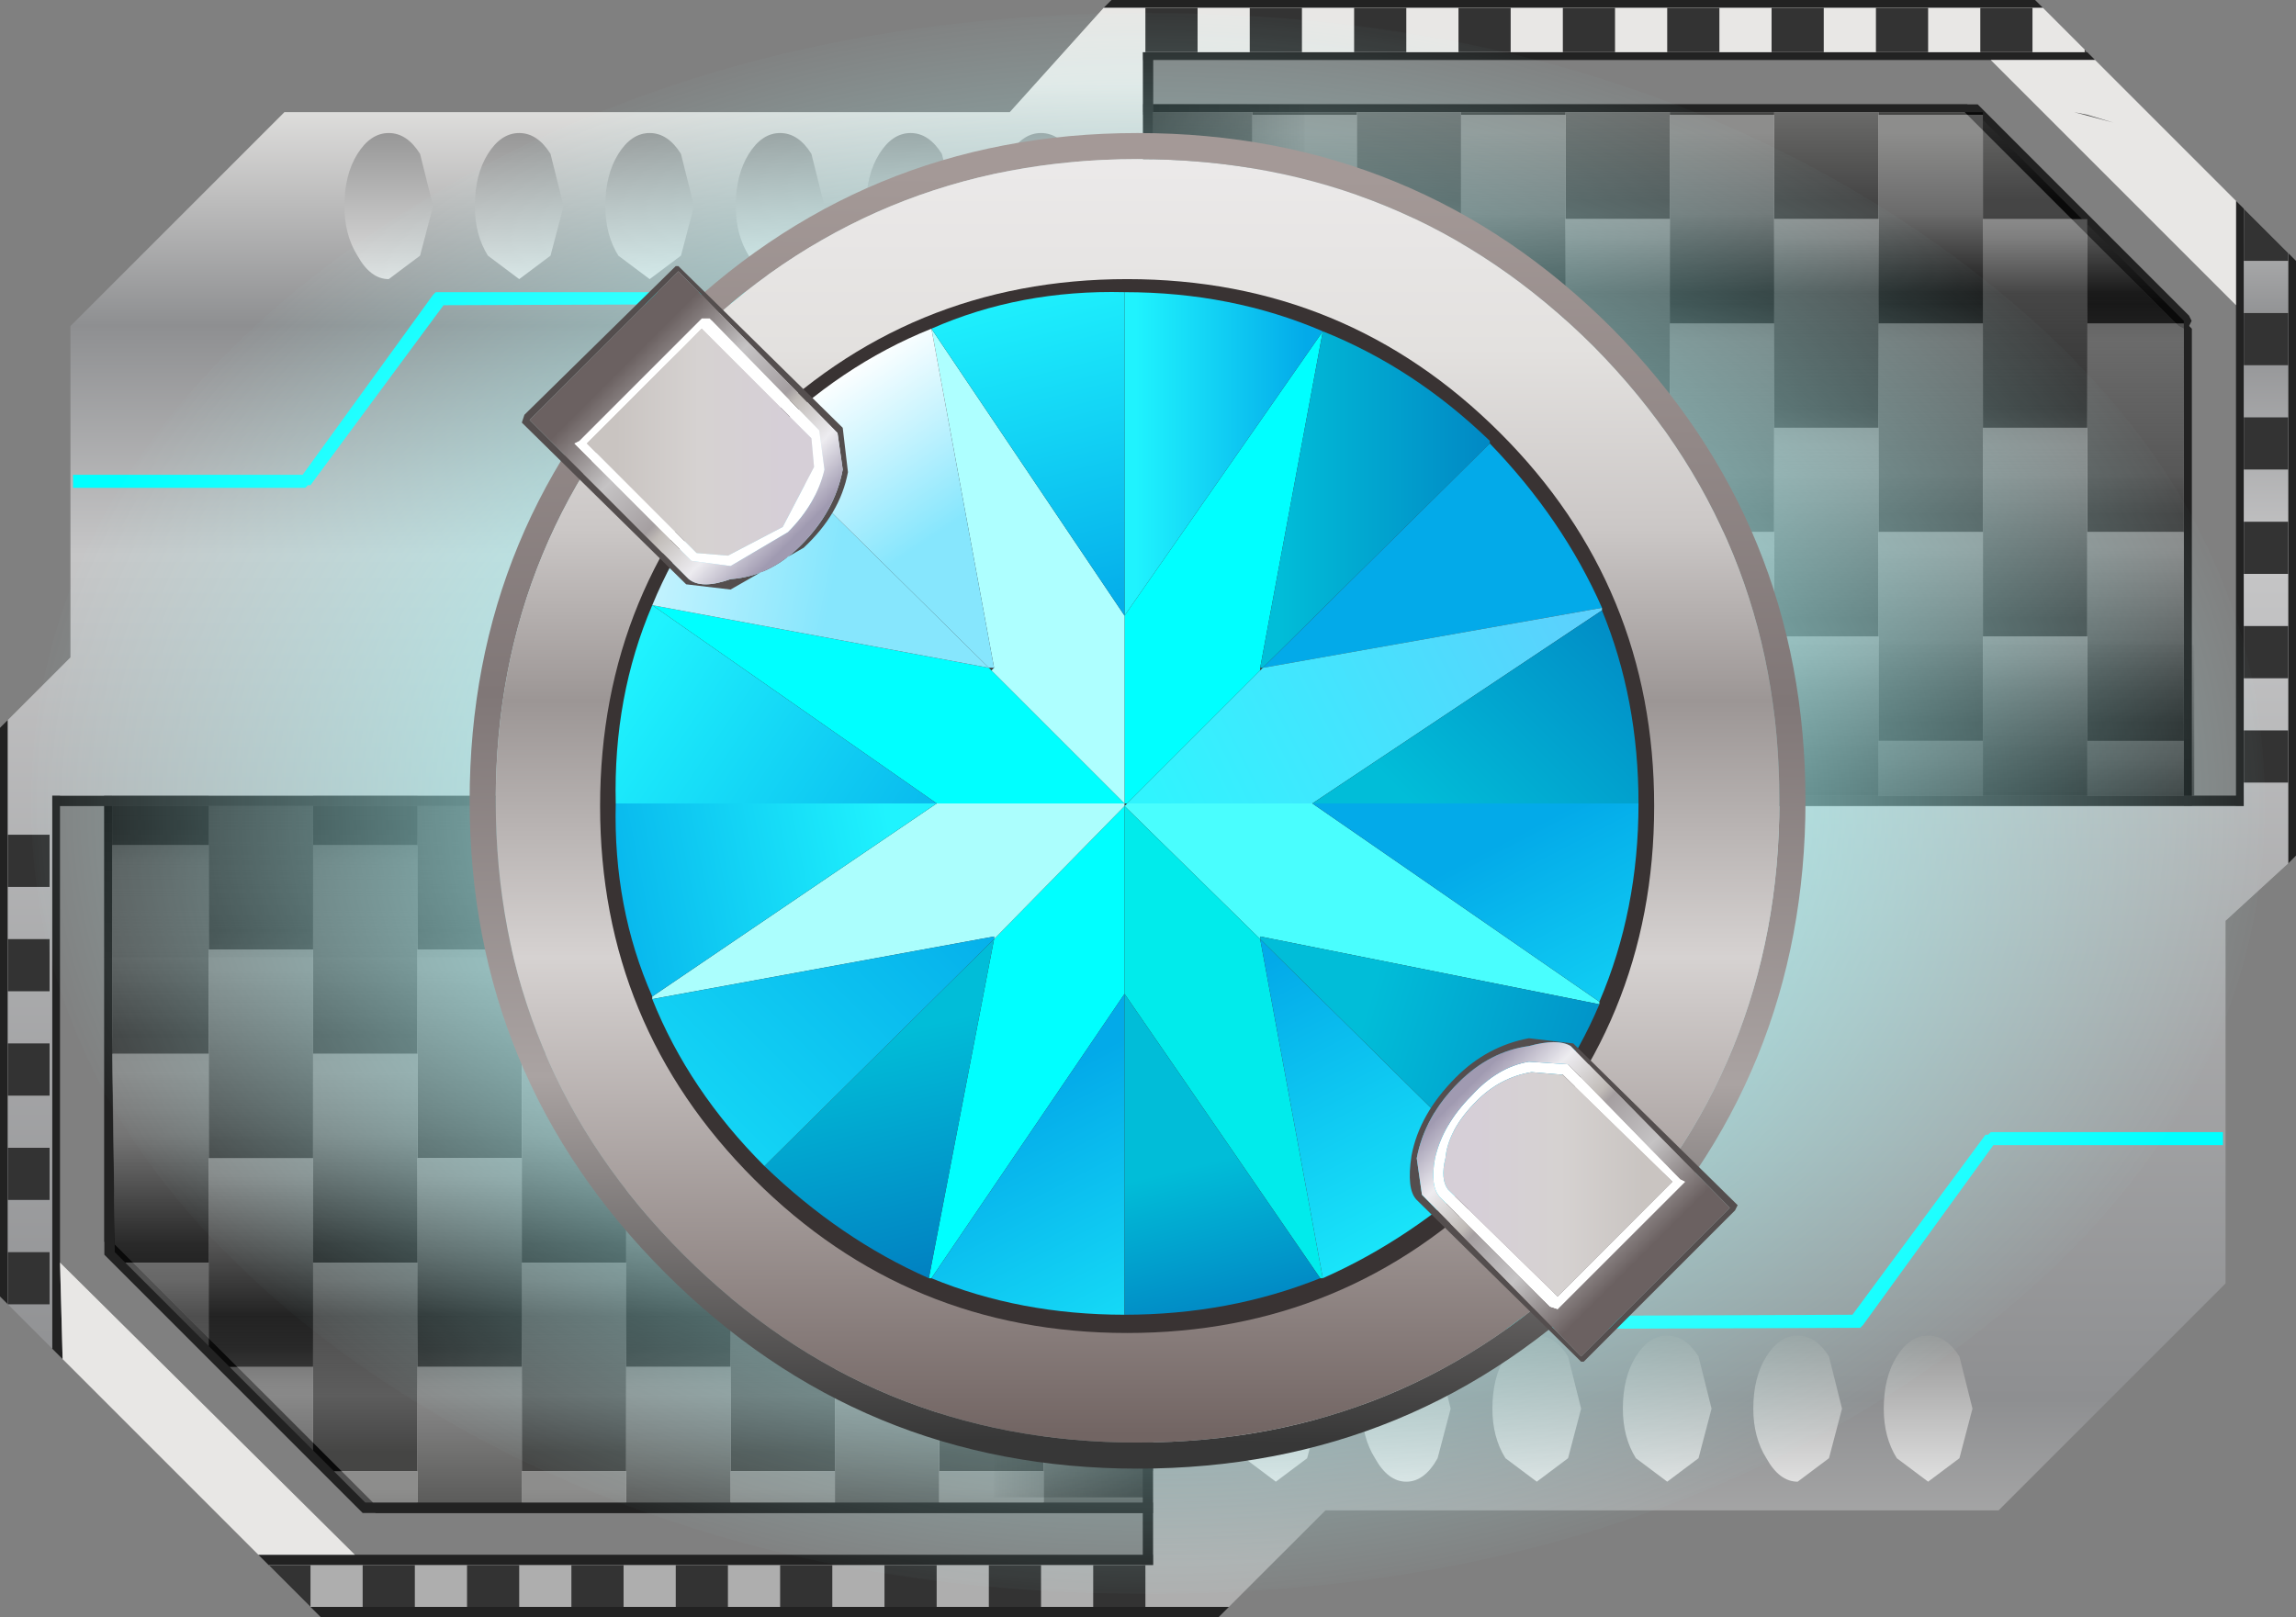 <?xml version="1.0" encoding="UTF-8" standalone="no"?>
<svg xmlns:xlink="http://www.w3.org/1999/xlink" height="31.0px" width="44.0px" xmlns="http://www.w3.org/2000/svg">
  <rect width="100%" height="100%" fill="#808080" stroke="none"/>
  <g transform="matrix(1.0, 0.0, 0.0, 1.0, 0.0, 0.0)">
    <use height="31.0" transform="matrix(1.0, 0.0, 0.0, 1.0, 0.0, 0.0)" width="44.0" xlink:href="#shape0"/>
  </g>
  <defs>
    <g id="shape0" transform="matrix(1.0, 0.0, 0.0, 1.0, 0.0, 0.0)">
      <path d="M42.85 5.85 L42.85 3.85 43.0 4.0 43.0 6.0 43.0 14.8 43.0 15.0 43.0 15.1 43.0 16.3 43.0 16.35 42.85 16.35 42.85 16.3 42.85 15.1 42.85 15.0 42.85 14.8 42.85 7.15 42.85 5.85 M40.15 1.15 L38.15 1.15 20.9 1.15 20.9 1.0 40.0 1.0 40.15 1.15 M41.85 17.4 L41.85 17.3 41.85 16.1 41.85 16.0 41.85 15.8 41.85 6.3 41.75 6.25 37.65 2.15 19.9 2.15 19.9 2.0 37.9 2.0 41.95 6.05 42.0 6.15 41.95 6.25 42.0 6.3 42.0 15.8 42.0 16.0 42.0 16.1 42.0 17.3 42.0 17.4 41.85 17.4 M2.15 13.4 L2.15 13.5 2.15 13.7 2.15 14.1 2.15 14.9 2.15 15.2 2.15 19.8 2.2 23.85 7.15 28.8 23.9 28.8 23.9 29.0 6.95 29.0 2.0 24.05 2.0 23.75 2.0 19.8 2.0 15.2 2.0 14.9 2.0 14.1 2.0 13.7 2.0 13.5 2.0 13.4 2.15 13.4 M1.2 26.05 L1.0 25.85 1.0 24.05 1.0 19.8 1.0 16.2 1.0 15.9 1.0 15.1 1.0 14.7 1.0 14.5 1.0 14.4 1.0 14.35 1.15 14.35 1.15 14.4 1.15 14.5 1.15 14.7 1.15 15.1 1.15 15.9 1.15 16.2 1.15 19.8 1.15 24.2 1.2 26.05 M6.8 29.8 L22.85 29.8 22.85 30.0 5.15 30.0 4.95 29.8 6.8 29.8" fill="#222222" fill-rule="evenodd" stroke="none"/>
      <path d="M19.9 2.15 L37.65 2.15 41.75 6.25 41.85 6.3 41.85 15.8 41.85 16.0 41.85 16.1 41.85 17.3 41.85 17.4 23.9 17.4 19.9 17.4 19.9 13.4 19.9 2.15" fill="url(#gradient0)" fill-rule="evenodd" stroke="none"/>
      <path d="M19.9 13.4 L19.9 17.4 23.9 17.4 23.9 28.8 7.15 28.8 2.2 23.85 2.15 19.8 2.15 15.2 2.15 14.9 2.15 14.1 2.15 13.7 2.15 13.5 2.15 13.4 19.9 13.4" fill="url(#gradient1)" fill-rule="evenodd" stroke="none"/>
      <path d="M42.85 3.85 L42.85 5.85 38.15 1.15 40.15 1.15 42.85 3.85 M1.2 26.05 L1.15 24.2 6.8 29.8 4.95 29.8 1.2 26.05" fill="#e8e7e5" fill-rule="evenodd" stroke="none"/>
      <path d="M41.85 6.2 L41.85 6.15 42.0 6.3 42.0 15.8 42.0 16.0 42.0 16.1 42.0 17.3 42.0 17.4 41.85 17.4 41.85 17.3 41.85 16.1 41.85 16.0 41.85 15.8 41.85 14.2 41.85 10.2 41.85 7.8 41.85 6.3 41.85 6.2 M37.85 2.15 L36.0 2.15 34.0 2.15 32.0 2.15 30.0 2.15 28.0 2.15 26.0 2.15 24.0 2.15 22.0 2.15 20.0 2.15 19.9 2.15 19.9 2.0 37.7 2.0 37.85 2.15 M2.15 13.4 L2.15 13.5 2.15 13.7 2.15 14.1 2.15 14.9 2.15 15.2 2.15 16.2 2.15 20.2 2.15 20.3 2.15 20.35 2.15 20.45 2.15 20.5 2.15 20.6 2.2 24.0 2.0 23.8 2.0 15.2 2.0 14.9 2.0 14.1 2.0 13.7 2.0 13.5 2.0 13.4 2.15 13.4 M16.0 28.8 L18.0 28.8 20.0 28.8 22.0 28.8 23.9 28.8 23.9 29.0 7.2 29.0 7.0 28.8 8.0 28.8 10.0 28.8 12.0 28.8 14.0 28.8 16.0 28.8" fill="#222222" fill-rule="evenodd" stroke="none"/>
      <path d="M41.85 6.15 L41.85 6.2 40.0 6.2 40.0 4.3 41.85 6.15" fill="url(#gradient2)" fill-rule="evenodd" stroke="none"/>
      <path d="M41.85 6.2 L41.85 6.3 41.85 7.8 41.85 10.2 40.0 10.2 40.0 8.2 40.0 6.2 41.85 6.2" fill="url(#gradient3)" fill-rule="evenodd" stroke="none"/>
      <path d="M41.85 14.2 L41.85 15.8 41.85 16.0 41.85 16.1 41.85 17.3 41.85 17.4 40.0 17.4 40.0 16.2 40.0 14.2 41.85 14.2" fill="url(#gradient4)" fill-rule="evenodd" stroke="none"/>
      <path d="M41.85 10.2 L41.85 14.2 40.0 14.2 40.0 12.2 40.0 10.2 41.85 10.2" fill="url(#gradient5)" fill-rule="evenodd" stroke="none"/>
      <path d="M40.5 2.35 L40.0 2.2 39.75 2.15 40.5 2.35" fill="url(#gradient6)" fill-rule="evenodd" stroke="none"/>
      <path d="M38.0 4.2 L38.0 2.3 39.9 4.2 38.0 4.2" fill="url(#gradient7)" fill-rule="evenodd" stroke="none"/>
      <path d="M38.0 2.2 L36.0 2.2 36.0 2.15 37.85 2.15 38.0 2.15 38.0 2.2" fill="url(#gradient8)" fill-rule="evenodd" stroke="none"/>
      <path d="M36.0 2.2 L36.0 4.2 34.0 4.2 34.0 2.2 34.0 2.15 36.0 2.15 36.0 2.2" fill="url(#gradient9)" fill-rule="evenodd" stroke="none"/>
      <path d="M40.0 4.3 L40.0 6.2 40.0 8.2 38.0 8.2 38.0 6.2 38.0 4.2 39.9 4.2 40.0 4.2 40.0 4.3" fill="url(#gradient10)" fill-rule="evenodd" stroke="none"/>
      <path d="M38.0 2.2 L38.0 2.3 38.0 4.2 38.0 6.2 36.0 6.2 36.0 4.2 36.0 2.2 38.0 2.2" fill="url(#gradient11)" fill-rule="evenodd" stroke="none"/>
      <path d="M32.0 4.2 L32.0 2.2 34.0 2.2 34.0 4.2 34.0 6.2 32.0 6.2 32.0 4.2" fill="url(#gradient12)" fill-rule="evenodd" stroke="none"/>
      <path d="M30.0 2.15 L32.0 2.15 32.0 2.2 32.0 4.2 30.0 4.2 30.0 2.2 30.0 2.15" fill="url(#gradient13)" fill-rule="evenodd" stroke="none"/>
      <path d="M32.0 2.15 L34.0 2.15 34.0 2.2 32.0 2.2 32.0 2.15" fill="url(#gradient14)" fill-rule="evenodd" stroke="none"/>
      <path d="M32.0 6.2 L32.0 8.2 30.0 8.2 30.0 6.2 30.0 4.2 32.0 4.2 32.0 6.2" fill="url(#gradient15)" fill-rule="evenodd" stroke="none"/>
      <path d="M32.0 6.2 L34.0 6.2 34.0 8.2 34.0 10.2 32.0 10.2 32.0 8.2 32.0 6.2" fill="url(#gradient16)" fill-rule="evenodd" stroke="none"/>
      <path d="M36.0 4.2 L36.0 6.2 36.0 8.2 34.0 8.2 34.0 6.2 34.0 4.2 36.0 4.2" fill="url(#gradient17)" fill-rule="evenodd" stroke="none"/>
      <path d="M32.0 10.2 L34.0 10.2 34.0 12.2 34.0 14.2 32.0 14.2 32.0 12.2 32.0 10.2" fill="url(#gradient18)" fill-rule="evenodd" stroke="none"/>
      <path d="M32.0 8.2 L32.0 10.2 32.0 12.2 30.0 12.2 30.0 10.2 30.0 8.2 32.0 8.2" fill="url(#gradient19)" fill-rule="evenodd" stroke="none"/>
      <path d="M34.0 10.2 L34.0 8.2 36.0 8.2 36.0 10.2 36.0 12.2 34.0 12.2 34.0 10.2" fill="url(#gradient20)" fill-rule="evenodd" stroke="none"/>
      <path d="M38.0 8.2 L40.0 8.2 40.0 10.2 40.0 12.2 38.0 12.2 38.0 10.2 38.0 8.2" fill="url(#gradient21)" fill-rule="evenodd" stroke="none"/>
      <path d="M36.0 6.2 L38.0 6.2 38.0 8.2 38.0 10.2 36.0 10.2 36.0 8.2 36.0 6.2" fill="url(#gradient22)" fill-rule="evenodd" stroke="none"/>
      <path d="M36.0 12.2 L36.0 10.2 38.0 10.2 38.0 12.2 38.0 14.2 36.0 14.2 36.0 12.2" fill="url(#gradient23)" fill-rule="evenodd" stroke="none"/>
      <path d="M38.0 12.2 L40.0 12.2 40.0 14.2 40.0 16.2 38.0 16.2 38.0 14.2 38.0 12.2" fill="url(#gradient24)" fill-rule="evenodd" stroke="none"/>
      <path d="M34.0 12.2 L36.0 12.2 36.0 14.2 36.0 16.2 34.0 16.2 34.0 14.2 34.0 12.2" fill="url(#gradient25)" fill-rule="evenodd" stroke="none"/>
      <path d="M26.0 2.15 L28.0 2.15 28.0 2.2 28.0 4.2 26.0 4.2 26.0 2.2 26.0 2.15" fill="url(#gradient26)" fill-rule="evenodd" stroke="none"/>
      <path d="M28.0 2.15 L30.0 2.15 30.0 2.2 28.0 2.2 28.0 2.15" fill="url(#gradient27)" fill-rule="evenodd" stroke="none"/>
      <path d="M30.0 4.2 L30.0 6.2 28.0 6.2 28.0 4.2 28.0 2.2 30.0 2.2 30.0 4.2" fill="url(#gradient28)" fill-rule="evenodd" stroke="none"/>
      <path d="M24.0 2.15 L26.0 2.15 26.0 2.2 24.0 2.2 24.0 2.15" fill="url(#gradient29)" fill-rule="evenodd" stroke="none"/>
      <path d="M26.0 2.2 L26.0 4.2 26.0 6.2 24.0 6.2 24.0 4.2 24.0 2.2 26.0 2.2" fill="url(#gradient30)" fill-rule="evenodd" stroke="none"/>
      <path d="M26.0 4.2 L28.0 4.2 28.0 6.2 28.0 8.2 26.0 8.2 26.0 6.2 26.0 4.2" fill="url(#gradient31)" fill-rule="evenodd" stroke="none"/>
      <path d="M22.0 2.15 L24.0 2.15 24.0 2.2 24.0 4.2 22.0 4.2 22.0 2.2 22.0 2.15" fill="url(#gradient32)" fill-rule="evenodd" stroke="none"/>
      <path d="M22.0 4.2 L24.0 4.2 24.0 6.2 24.0 8.2 22.0 8.2 22.0 6.2 22.0 4.2" fill="url(#gradient33)" fill-rule="evenodd" stroke="none"/>
      <path d="M22.0 2.2 L22.0 4.2 22.0 6.2 20.0 6.2 20.0 4.2 20.0 2.2 22.0 2.2" fill="url(#gradient34)" fill-rule="evenodd" stroke="none"/>
      <path d="M20.0 2.15 L22.0 2.15 22.0 2.2 20.0 2.2 20.0 2.15" fill="url(#gradient35)" fill-rule="evenodd" stroke="none"/>
      <path d="M24.0 6.2 L26.0 6.2 26.0 8.2 26.0 10.2 24.0 10.2 24.0 8.2 24.0 6.2" fill="url(#gradient36)" fill-rule="evenodd" stroke="none"/>
      <path d="M22.0 6.2 L22.0 8.2 22.0 10.2 20.0 10.2 20.0 8.2 20.0 6.2 22.0 6.2" fill="url(#gradient37)" fill-rule="evenodd" stroke="none"/>
      <path d="M22.0 8.2 L24.0 8.2 24.0 10.2 24.0 12.2 22.0 12.2 22.0 10.2 22.0 8.2" fill="url(#gradient38)" fill-rule="evenodd" stroke="none"/>
      <path d="M24.0 12.2 L24.0 10.2 26.0 10.2 26.0 12.2 26.0 14.2 24.0 14.2 24.0 12.2" fill="url(#gradient39)" fill-rule="evenodd" stroke="none"/>
      <path d="M22.0 12.2 L24.0 12.2 24.0 14.2 24.0 16.2 22.0 16.2 22.0 14.2 22.0 12.2" fill="url(#gradient40)" fill-rule="evenodd" stroke="none"/>
      <path d="M22.0 10.2 L22.0 12.2 22.0 14.2 20.0 14.2 20.0 12.2 20.0 10.2 22.0 10.2" fill="url(#gradient41)" fill-rule="evenodd" stroke="none"/>
      <path d="M30.0 6.2 L30.0 8.2 30.0 10.2 28.0 10.2 28.0 8.2 28.0 6.2 30.0 6.2" fill="url(#gradient42)" fill-rule="evenodd" stroke="none"/>
      <path d="M26.0 12.2 L26.0 10.2 26.0 8.2 28.0 8.2 28.0 10.2 28.0 12.2 26.0 12.2" fill="url(#gradient43)" fill-rule="evenodd" stroke="none"/>
      <path d="M28.0 12.2 L28.0 10.2 30.0 10.2 30.0 12.2 30.0 14.2 28.0 14.2 28.0 12.2" fill="url(#gradient44)" fill-rule="evenodd" stroke="none"/>
      <path d="M26.0 12.2 L28.0 12.2 28.0 14.2 28.0 16.2 26.0 16.2 26.0 14.2 26.0 12.2" fill="url(#gradient45)" fill-rule="evenodd" stroke="none"/>
      <path d="M28.0 14.2 L30.0 14.2 30.0 16.2 30.0 17.4 28.0 17.4 28.0 16.2 28.0 14.2" fill="url(#gradient46)" fill-rule="evenodd" stroke="none"/>
      <path d="M28.0 16.2 L28.0 17.4 26.0 17.4 26.0 16.2 28.0 16.2" fill="url(#gradient47)" fill-rule="evenodd" stroke="none"/>
      <path d="M26.0 16.2 L26.0 17.4 24.0 17.4 24.0 16.2 24.0 14.2 26.0 14.2 26.0 16.2" fill="url(#gradient48)" fill-rule="evenodd" stroke="none"/>
      <path d="M30.0 17.4 L30.0 16.2 32.0 16.2 32.0 17.4 30.0 17.4" fill="url(#gradient49)" fill-rule="evenodd" stroke="none"/>
      <path d="M30.0 12.2 L32.0 12.2 32.0 14.2 32.0 16.2 30.0 16.2 30.0 14.2 30.0 12.2" fill="url(#gradient50)" fill-rule="evenodd" stroke="none"/>
      <path d="M24.0 16.2 L24.0 17.4 23.9 17.4 23.9 20.2 22.0 20.2 22.0 18.2 22.0 16.2 24.0 16.2" fill="url(#gradient51)" fill-rule="evenodd" stroke="none"/>
      <path d="M22.0 16.2 L22.0 18.2 20.0 18.2 20.0 16.2 20.0 14.2 22.0 14.2 22.0 16.2" fill="url(#gradient52)" fill-rule="evenodd" stroke="none"/>
      <path d="M22.0 20.2 L23.9 20.2 23.9 24.2 22.0 24.2 22.0 22.2 22.0 20.2" fill="url(#gradient53)" fill-rule="evenodd" stroke="none"/>
      <path d="M22.0 18.2 L22.0 20.2 22.0 22.2 20.0 22.2 20.0 20.2 20.0 18.2 22.0 18.2" fill="url(#gradient54)" fill-rule="evenodd" stroke="none"/>
      <path d="M22.0 22.2 L22.0 24.2 22.0 26.2 20.0 26.2 20.0 24.2 20.0 22.2 22.0 22.2" fill="url(#gradient55)" fill-rule="evenodd" stroke="none"/>
      <path d="M22.0 24.2 L23.9 24.2 23.9 28.2 22.0 28.2 22.0 26.2 22.0 24.2" fill="url(#gradient56)" fill-rule="evenodd" stroke="none"/>
      <path d="M36.0 16.2 L36.0 17.4 34.0 17.4 34.0 16.2 36.0 16.2" fill="url(#gradient57)" fill-rule="evenodd" stroke="none"/>
      <path d="M36.0 17.4 L36.0 16.2 36.0 14.2 38.0 14.2 38.0 16.2 38.0 17.4 36.0 17.4" fill="url(#gradient58)" fill-rule="evenodd" stroke="none"/>
      <path d="M38.0 17.4 L38.0 16.2 40.0 16.2 40.0 17.4 38.0 17.4" fill="url(#gradient59)" fill-rule="evenodd" stroke="none"/>
      <path d="M32.0 14.2 L34.0 14.2 34.0 16.2 34.0 17.4 32.0 17.4 32.0 16.2 32.0 14.2" fill="url(#gradient60)" fill-rule="evenodd" stroke="none"/>
      <path d="M19.9 2.15 L20.0 2.15 20.0 2.2 20.0 4.2 19.9 4.2 19.9 2.15" fill="url(#gradient61)" fill-rule="evenodd" stroke="none"/>
      <path d="M20.0 4.2 L20.0 6.2 20.0 8.2 19.9 8.2 19.9 4.2 20.0 4.2" fill="url(#gradient62)" fill-rule="evenodd" stroke="none"/>
      <path d="M20.0 10.2 L20.0 12.2 19.9 12.2 19.9 8.2 20.0 8.2 20.0 10.2" fill="url(#gradient63)" fill-rule="evenodd" stroke="none"/>
      <path d="M20.0 14.2 L20.0 16.2 18.0 16.2 18.0 14.2 18.0 13.4 19.9 13.4 19.9 12.2 20.0 12.2 20.0 14.2" fill="url(#gradient64)" fill-rule="evenodd" stroke="none"/>
      <path d="M8.0 13.4 L10.0 13.4 10.0 14.2 8.0 14.2 8.0 13.4" fill="url(#gradient65)" fill-rule="evenodd" stroke="none"/>
      <path d="M10.0 14.2 L10.0 16.2 10.0 18.2 8.0 18.2 8.0 16.2 8.0 14.2 10.0 14.2" fill="url(#gradient66)" fill-rule="evenodd" stroke="none"/>
      <path d="M10.0 13.4 L12.0 13.4 12.0 14.2 12.0 16.2 10.0 16.2 10.0 14.2 10.0 13.4" fill="url(#gradient67)" fill-rule="evenodd" stroke="none"/>
      <path d="M8.0 13.4 L8.0 14.2 8.0 16.2 6.0 16.2 6.0 14.2 6.0 13.4 8.0 13.4" fill="url(#gradient68)" fill-rule="evenodd" stroke="none"/>
      <path d="M6.0 13.4 L6.0 14.2 4.0 14.2 4.0 13.4 6.0 13.4" fill="url(#gradient69)" fill-rule="evenodd" stroke="none"/>
      <path d="M6.0 16.2 L8.0 16.2 8.0 18.2 8.0 20.2 6.0 20.2 6.0 18.2 6.0 16.2" fill="url(#gradient70)" fill-rule="evenodd" stroke="none"/>
      <path d="M6.0 14.2 L6.0 16.2 6.0 18.2 4.0 18.2 4.0 16.2 4.0 14.2 6.0 14.2" fill="url(#gradient71)" fill-rule="evenodd" stroke="none"/>
      <path d="M10.0 16.2 L12.0 16.2 12.0 18.2 12.0 20.2 10.0 20.2 10.0 18.2 10.0 16.2" fill="url(#gradient72)" fill-rule="evenodd" stroke="none"/>
      <path d="M8.0 20.2 L8.0 18.2 10.0 18.2 10.0 20.2 10.0 22.2 8.0 22.2 8.0 20.2" fill="url(#gradient73)" fill-rule="evenodd" stroke="none"/>
      <path d="M4.0 13.4 L4.0 14.2 4.0 16.2 2.15 16.2 2.15 15.2 2.15 14.9 2.15 14.1 2.15 13.7 2.15 13.5 2.15 13.4 4.0 13.4" fill="url(#gradient74)" fill-rule="evenodd" stroke="none"/>
      <path d="M2.15 16.2 L4.0 16.2 4.0 18.2 4.0 20.2 2.15 20.2 2.15 16.2" fill="url(#gradient75)" fill-rule="evenodd" stroke="none"/>
      <path d="M2.2 24.0 L2.15 20.6 2.15 20.5 2.15 20.45 2.15 20.35 2.15 20.3 2.15 20.2 4.0 20.2 4.0 22.2 4.0 24.2 2.4 24.2 2.2 24.0" fill="url(#gradient76)" fill-rule="evenodd" stroke="none"/>
      <path d="M4.0 24.2 L4.0 22.2 6.0 22.2 6.0 24.2 6.0 26.2 4.4 26.2 4.0 25.8 4.0 24.2" fill="url(#gradient77)" fill-rule="evenodd" stroke="none"/>
      <path d="M2.4 24.2 L4.0 24.2 4.0 25.8 2.4 24.2" fill="url(#gradient78)" fill-rule="evenodd" stroke="none"/>
      <path d="M6.0 18.2 L6.0 20.2 6.0 22.2 4.0 22.2 4.0 20.2 4.0 18.2 6.0 18.2" fill="url(#gradient79)" fill-rule="evenodd" stroke="none"/>
      <path d="M6.0 20.2 L8.0 20.2 8.0 22.2 8.0 24.2 6.0 24.2 6.0 22.2 6.0 20.2" fill="url(#gradient80)" fill-rule="evenodd" stroke="none"/>
      <path d="M8.0 24.2 L8.0 22.2 10.0 22.2 10.0 24.2 10.0 26.2 8.0 26.2 8.0 24.2" fill="url(#gradient81)" fill-rule="evenodd" stroke="none"/>
      <path d="M10.0 20.2 L12.0 20.2 12.0 22.2 12.0 24.2 10.0 24.2 10.0 22.2 10.0 20.2" fill="url(#gradient82)" fill-rule="evenodd" stroke="none"/>
      <path d="M6.0 26.2 L6.0 24.2 8.0 24.2 8.0 26.2 8.0 28.2 6.4 28.2 6.0 27.8 6.0 26.2" fill="url(#gradient83)" fill-rule="evenodd" stroke="none"/>
      <path d="M18.0 13.4 L18.0 14.2 16.0 14.2 16.0 13.4 18.0 13.4" fill="url(#gradient84)" fill-rule="evenodd" stroke="none"/>
      <path d="M14.0 13.4 L16.0 13.4 16.0 14.2 16.0 16.2 14.0 16.2 14.0 14.2 14.0 13.4" fill="url(#gradient85)" fill-rule="evenodd" stroke="none"/>
      <path d="M18.0 14.2 L18.0 16.2 18.0 18.2 16.0 18.2 16.0 16.2 16.0 14.2 18.0 14.2" fill="url(#gradient86)" fill-rule="evenodd" stroke="none"/>
      <path d="M16.0 16.2 L16.0 18.2 16.0 20.2 14.0 20.2 14.0 18.2 14.0 16.2 16.0 16.2" fill="url(#gradient87)" fill-rule="evenodd" stroke="none"/>
      <path d="M20.0 16.2 L20.0 18.2 20.0 20.2 18.0 20.2 18.0 18.2 18.0 16.2 20.0 16.2" fill="url(#gradient88)" fill-rule="evenodd" stroke="none"/>
      <path d="M16.0 18.2 L18.0 18.2 18.0 20.2 18.0 22.2 16.0 22.2 16.0 20.2 16.0 18.2" fill="url(#gradient89)" fill-rule="evenodd" stroke="none"/>
      <path d="M12.0 13.4 L14.0 13.4 14.0 14.2 12.0 14.2 12.0 13.4" fill="url(#gradient90)" fill-rule="evenodd" stroke="none"/>
      <path d="M12.0 16.2 L12.0 14.2 14.0 14.2 14.0 16.2 14.0 18.2 12.0 18.2 12.0 16.2" fill="url(#gradient91)" fill-rule="evenodd" stroke="none"/>
      <path d="M12.0 20.2 L12.0 18.2 14.0 18.2 14.0 20.2 14.0 22.2 12.0 22.2 12.0 20.2" fill="url(#gradient92)" fill-rule="evenodd" stroke="none"/>
      <path d="M12.0 22.2 L14.0 22.2 14.0 24.2 14.0 26.2 12.0 26.2 12.0 24.2 12.0 22.2" fill="url(#gradient93)" fill-rule="evenodd" stroke="none"/>
      <path d="M14.0 20.2 L16.0 20.2 16.0 22.2 16.0 24.2 14.0 24.2 14.0 22.2 14.0 20.2" fill="url(#gradient94)" fill-rule="evenodd" stroke="none"/>
      <path d="M18.0 20.2 L20.0 20.2 20.0 22.2 20.0 24.2 18.0 24.2 18.0 22.2 18.0 20.2" fill="url(#gradient95)" fill-rule="evenodd" stroke="none"/>
      <path d="M18.0 22.2 L18.0 24.2 18.0 26.2 16.0 26.2 16.0 24.2 16.0 22.2 18.0 22.2" fill="url(#gradient96)" fill-rule="evenodd" stroke="none"/>
      <path d="M18.0 24.2 L20.0 24.2 20.0 26.2 20.0 28.2 18.0 28.2 18.0 26.2 18.0 24.2" fill="url(#gradient97)" fill-rule="evenodd" stroke="none"/>
      <path d="M14.0 26.2 L14.0 24.2 16.0 24.2 16.0 26.2 16.0 28.2 14.0 28.2 14.0 26.2" fill="url(#gradient98)" fill-rule="evenodd" stroke="none"/>
      <path d="M10.0 26.2 L10.0 24.2 12.0 24.2 12.0 26.2 12.0 28.2 10.0 28.2 10.0 26.2" fill="url(#gradient99)" fill-rule="evenodd" stroke="none"/>
      <path d="M16.0 26.2 L18.0 26.2 18.0 28.2 18.0 28.8 16.0 28.8 16.0 28.2 16.0 26.2" fill="url(#gradient100)" fill-rule="evenodd" stroke="none"/>
      <path d="M16.0 28.2 L16.0 28.8 14.0 28.8 14.0 28.2 16.0 28.2" fill="url(#gradient101)" fill-rule="evenodd" stroke="none"/>
      <path d="M18.0 28.8 L18.0 28.2 20.0 28.2 20.0 28.8 18.0 28.8" fill="url(#gradient102)" fill-rule="evenodd" stroke="none"/>
      <path d="M20.0 28.8 L20.0 28.2 20.0 26.2 22.0 26.2 22.0 28.2 22.0 28.8 20.0 28.8" fill="url(#gradient103)" fill-rule="evenodd" stroke="none"/>
      <path d="M12.0 26.2 L14.0 26.2 14.0 28.2 14.0 28.8 12.0 28.8 12.0 28.2 12.0 26.2" fill="url(#gradient104)" fill-rule="evenodd" stroke="none"/>
      <path d="M12.0 28.2 L12.0 28.8 10.0 28.8 10.0 28.2 12.0 28.2" fill="url(#gradient105)" fill-rule="evenodd" stroke="none"/>
      <path d="M8.0 26.2 L10.0 26.2 10.0 28.2 10.0 28.8 8.0 28.8 8.0 28.2 8.0 26.2" fill="url(#gradient106)" fill-rule="evenodd" stroke="none"/>
      <path d="M4.4 26.2 L6.0 26.2 6.0 27.8 4.4 26.2" fill="url(#gradient107)" fill-rule="evenodd" stroke="none"/>
      <path d="M8.0 28.8 L7.0 28.8 6.4 28.2 8.0 28.2 8.0 28.8" fill="url(#gradient108)" fill-rule="evenodd" stroke="none"/>
      <path d="M22.0 28.8 L22.0 28.2 23.9 28.2 23.9 28.8 22.0 28.8" fill="url(#gradient109)" fill-rule="evenodd" stroke="none"/>
      <path d="M42.05 15.2 L42.05 15.25 28.55 15.25 28.55 12.35 42.05 12.35 42.05 15.2" fill="url(#gradient110)" fill-rule="evenodd" stroke="none"/>
      <path d="M25.0 15.5 L22.15 15.5 22.1 15.5 22.1 2.0 25.0 2.0 25.0 15.5" fill="url(#gradient111)" fill-rule="evenodd" stroke="none"/>
      <path d="M21.9 15.2 L21.95 15.2 21.95 28.7 19.05 28.7 19.05 15.2 21.9 15.2" fill="url(#gradient112)" fill-rule="evenodd" stroke="none"/>
      <path d="M2.0 15.5 L2.0 15.45 15.5 15.45 15.5 18.35 2.0 18.35 2.0 15.5" fill="url(#gradient113)" fill-rule="evenodd" stroke="none"/>
      <path d="M43.85 4.85 L44.0 5.0 44.0 13.8 44.0 14.0 44.0 14.1 44.0 15.3 44.0 15.4 44.0 15.65 44.0 15.7 44.0 16.4 43.85 16.55 43.85 15.7 43.85 15.65 43.85 15.4 43.85 15.3 43.85 14.1 43.85 14.0 43.85 13.8 43.85 4.85 M23.55 30.8 L23.35 31.0 6.15 31.0 5.95 30.8 23.55 30.8 M21.9 30.0 L21.9 15.45 1.0 15.45 1.0 15.25 21.9 15.25 21.9 1.0 22.1 1.0 22.1 15.25 43.0 15.25 43.0 15.45 22.1 15.45 22.1 30.0 21.9 30.0 M0.15 25.0 L0.0 24.85 0.0 24.65 0.0 17.2 0.0 16.9 0.0 16.1 0.0 15.7 0.0 15.5 0.0 15.4 0.0 15.3 0.0 14.1 0.0 13.95 0.15 13.8 0.15 14.1 0.15 15.3 0.15 15.4 0.15 15.5 0.15 15.7 0.15 16.1 0.15 16.9 0.15 17.2 0.15 25.0 M21.15 0.15 L21.3 0.0 39.0 0.0 39.15 0.15 21.15 0.15" fill="#222222" fill-rule="evenodd" stroke="none"/>
      <path d="M43.85 16.55 L42.65 17.65 42.65 24.6 38.3 28.95 25.4 28.95 23.55 30.8 5.95 30.8 5.15 30.0 21.9 30.0 22.1 30.0 22.1 15.45 43.0 15.45 43.0 15.25 43.0 15.1 43.0 15.0 43.0 14.8 43.0 5.95 43.0 4.0 43.85 4.85 43.85 13.8 43.85 14.0 43.85 14.1 43.85 15.3 43.85 15.4 43.85 15.65 43.85 15.7 43.85 16.55 M1.0 15.45 L1.0 15.9 1.0 16.2 1.0 24.0 1.0 25.85 0.15 25.0 0.15 17.2 0.15 16.9 0.15 16.1 0.15 15.7 0.15 15.5 0.15 15.4 0.15 15.3 0.15 14.1 0.15 13.8 1.35 12.6 1.35 6.25 5.45 2.15 19.35 2.15 21.15 0.15 39.15 0.15 40.0 1.0 22.1 1.0 21.9 1.0 21.9 15.25 1.0 15.25 1.0 15.45" fill="url(#gradient114)" fill-rule="evenodd" stroke="none"/>
      <path d="M20.8 3.95 L20.55 4.9 19.95 5.35 19.35 4.9 Q19.1 4.5 19.1 3.95 19.1 3.35 19.35 2.95 19.6 2.55 19.95 2.55 20.3 2.55 20.55 2.95 L20.8 3.95" fill="url(#gradient115)" fill-rule="evenodd" stroke="none"/>
      <path d="M17.45 2.55 Q17.8 2.55 18.05 2.95 L18.3 3.95 18.05 4.9 17.45 5.35 16.85 4.9 Q16.6 4.5 16.6 3.95 16.6 3.35 16.85 2.95 17.1 2.55 17.45 2.55" fill="url(#gradient116)" fill-rule="evenodd" stroke="none"/>
      <path d="M15.55 4.9 Q15.3 5.35 14.95 5.35 14.6 5.35 14.35 4.9 14.1 4.5 14.1 3.95 14.1 3.35 14.35 2.95 14.6 2.55 14.95 2.55 15.3 2.55 15.55 2.95 L15.8 3.95 15.55 4.9" fill="url(#gradient117)" fill-rule="evenodd" stroke="none"/>
      <path d="M12.45 2.55 Q12.8 2.55 13.05 2.95 L13.3 3.95 13.05 4.9 12.45 5.35 11.85 4.9 Q11.6 4.5 11.6 3.95 11.6 3.35 11.85 2.95 12.1 2.55 12.45 2.55" fill="url(#gradient118)" fill-rule="evenodd" stroke="none"/>
      <path d="M10.55 4.9 L9.95 5.35 9.35 4.9 Q9.1 4.5 9.1 3.95 9.1 3.35 9.35 2.95 9.6 2.55 9.95 2.55 10.3 2.55 10.55 2.95 L10.8 3.95 10.55 4.9" fill="url(#gradient119)" fill-rule="evenodd" stroke="none"/>
      <path d="M7.45 2.55 Q7.8 2.55 8.05 2.95 L8.3 3.95 8.05 4.9 7.45 5.35 Q7.1 5.35 6.85 4.9 6.6 4.5 6.6 3.95 6.6 3.35 6.85 2.95 7.1 2.55 7.45 2.55" fill="url(#gradient120)" fill-rule="evenodd" stroke="none"/>
      <path d="M36.35 26.0 Q36.6 25.6 36.95 25.6 37.3 25.6 37.55 26.0 L37.8 27.0 37.55 27.95 36.95 28.4 36.35 27.95 Q36.1 27.55 36.1 27.0 36.1 26.4 36.35 26.0" fill="url(#gradient121)" fill-rule="evenodd" stroke="none"/>
      <path d="M34.45 25.6 Q34.8 25.6 35.05 26.0 L35.3 27.0 35.05 27.95 34.45 28.4 Q34.1 28.4 33.85 27.95 33.6 27.55 33.6 27.0 33.6 26.4 33.85 26.0 34.1 25.6 34.45 25.6" fill="url(#gradient122)" fill-rule="evenodd" stroke="none"/>
      <path d="M31.95 25.6 Q32.3 25.6 32.55 26.0 L32.8 27.0 32.55 27.95 31.95 28.4 31.35 27.95 Q31.1 27.55 31.1 27.0 31.1 26.4 31.35 26.0 31.6 25.6 31.95 25.6" fill="url(#gradient123)" fill-rule="evenodd" stroke="none"/>
      <path d="M29.45 25.6 Q29.8 25.6 30.05 26.0 L30.3 27.0 30.05 27.95 29.45 28.4 28.85 27.95 Q28.6 27.55 28.6 27.0 28.6 26.4 28.85 26.0 29.1 25.6 29.45 25.6" fill="url(#gradient124)" fill-rule="evenodd" stroke="none"/>
      <path d="M27.55 26.0 L27.8 27.0 27.55 27.95 Q27.3 28.4 26.95 28.4 26.6 28.4 26.35 27.95 26.1 27.55 26.1 27.0 26.1 26.4 26.35 26.0 26.6 25.6 26.95 25.6 27.3 25.6 27.55 26.0" fill="url(#gradient125)" fill-rule="evenodd" stroke="none"/>
      <path d="M25.05 26.0 L25.3 27.0 25.05 27.95 24.45 28.4 23.85 27.95 Q23.6 27.55 23.6 27.0 23.6 26.4 23.85 26.0 24.1 25.6 24.45 25.6 24.8 25.6 25.05 26.0" fill="url(#gradient126)" fill-rule="evenodd" stroke="none"/>
      <path d="M42.6 21.7 L42.6 21.95 38.2 21.95 35.7 25.4 35.65 25.45 22.1 25.5 22.1 25.25 35.5 25.2 38.05 21.75 38.1 21.75 38.15 21.7 42.6 21.7 M21.9 5.6 L21.9 5.8 8.5 5.85 5.95 9.3 5.9 9.3 5.85 9.35 1.4 9.35 1.4 9.1 5.8 9.1 8.3 5.65 8.35 5.6 21.9 5.6" fill="#00ffff" fill-rule="evenodd" stroke="none"/>
      <path d="M43.0 4.0 L43.85 4.85 43.85 5.0 43.0 5.0 43.0 4.0 M43.85 6.0 L43.85 7.0 43.0 7.0 43.0 6.0 43.85 6.0 M43.85 9.0 L43.0 9.0 43.0 8.0 43.85 8.0 43.85 9.0 M43.0 10.0 L43.85 10.0 43.85 11.0 43.0 11.0 43.0 10.0 M43.85 12.0 L43.85 13.0 43.0 13.0 43.0 12.0 43.85 12.0 M43.85 14.1 L43.85 15.0 43.0 15.0 43.0 14.8 43.0 14.0 43.85 14.0 43.85 14.1 M40.0 1.0 L39.95 1.0 39.95 0.95 40.0 1.0 M38.95 1.0 L37.95 1.0 37.95 0.15 38.95 0.15 38.95 1.0 M35.95 0.15 L36.95 0.15 36.95 1.0 35.95 1.0 35.95 0.15 M33.95 1.0 L33.95 0.15 34.95 0.15 34.95 1.0 33.95 1.0 M32.95 1.0 L31.95 1.0 31.95 0.15 32.95 0.15 32.95 1.0 M30.95 1.0 L29.95 1.0 29.95 0.15 30.95 0.15 30.95 1.0 M28.95 1.0 L27.95 1.0 27.95 0.15 28.95 0.15 28.95 1.0 M26.95 1.0 L25.95 1.0 25.95 0.15 26.95 0.15 26.95 1.0 M21.95 0.15 L22.95 0.15 22.95 1.0 21.95 1.0 21.95 0.15 M24.95 1.0 L23.95 1.0 23.95 0.15 24.95 0.15 24.95 1.0 M0.95 18.0 L0.95 19.0 0.15 19.0 0.15 18.0 0.95 18.0 M0.15 16.0 L0.95 16.0 0.95 17.0 0.15 17.0 0.15 16.9 0.15 16.1 0.15 16.0 M0.95 21.0 L0.15 21.0 0.15 20.0 0.95 20.0 0.95 21.0 M0.15 22.0 L0.95 22.0 0.95 23.0 0.15 23.0 0.15 22.0 M0.95 24.0 L0.95 25.0 0.15 25.0 0.15 24.0 0.95 24.0 M15.95 30.8 L14.95 30.8 14.95 30.0 15.95 30.0 15.95 30.8 M6.95 30.8 L6.95 30.0 7.95 30.0 7.95 30.8 6.95 30.8 M5.95 30.8 L5.15 30.0 5.95 30.0 5.95 30.8 M13.95 30.8 L12.95 30.8 12.95 30.0 13.95 30.0 13.95 30.8 M11.95 30.8 L10.95 30.8 10.95 30.0 11.95 30.0 11.95 30.8 M19.95 30.8 L18.95 30.8 18.95 30.0 19.95 30.0 19.95 30.8 M16.95 30.8 L16.95 30.0 17.95 30.0 17.95 30.8 16.95 30.8 M8.95 30.8 L8.95 30.0 9.95 30.0 9.95 30.8 8.95 30.8 M21.95 30.8 L20.95 30.8 20.95 30.0 21.95 30.0 21.95 30.8" fill="#333333" fill-rule="evenodd" stroke="none"/>
      <path d="M37.15 4.7 Q43.4 9.15 43.4 15.4 43.4 21.65 37.15 26.1 30.85 30.55 22.0 30.55 13.1 30.55 6.8 26.1 0.6 21.65 0.6 15.4 0.6 9.15 6.8 4.7 13.1 0.25 22.0 0.25 30.85 0.25 37.15 4.7" fill="url(#gradient127)" fill-rule="evenodd" stroke="none"/>
      <path d="M34.6 15.35 Q34.6 20.65 30.9 24.4 27.15 28.15 21.8 28.15 16.5 28.15 12.75 24.4 9.0 20.65 9.0 15.35 9.0 10.05 12.75 6.3 16.5 2.55 21.8 2.55 27.15 2.55 30.9 6.3 34.6 10.05 34.6 15.35 M30.55 24.05 Q34.1 20.45 34.1 15.35 34.1 10.25 30.55 6.65 26.95 3.05 21.8 3.05 16.7 3.05 13.1 6.65 9.5 10.25 9.5 15.35 9.5 20.45 13.1 24.05 16.7 27.65 21.8 27.65 26.95 27.65 30.55 24.05" fill="url(#gradient128)" fill-rule="evenodd" stroke="none"/>
      <path d="M30.55 24.05 Q26.95 27.65 21.8 27.65 16.7 27.65 13.1 24.05 9.5 20.45 9.5 15.35 9.5 10.25 13.1 6.65 16.7 3.05 21.8 3.05 26.95 3.05 30.55 6.65 34.1 10.25 34.1 15.35 34.1 20.45 30.55 24.05" fill="url(#gradient129)" fill-rule="evenodd" stroke="none"/>
      <path d="M28.75 8.3 Q31.7 11.25 31.7 15.45 31.7 19.65 28.75 22.6 25.8 25.55 21.6 25.55 17.4 25.55 14.45 22.6 11.5 19.65 11.5 15.45 11.5 11.25 14.45 8.3 17.4 5.35 21.6 5.35 25.8 5.35 28.75 8.3" fill="#393333" fill-rule="evenodd" stroke="none"/>
      <path d="M17.85 24.5 L17.8 24.5 19.05 18.0 21.55 15.45 21.55 19.05 17.85 24.5 M18.95 12.8 L19.0 12.85 21.55 15.4 17.95 15.4 12.5 11.6 18.95 12.8 M21.6 15.4 L21.55 15.4 21.55 11.8 25.35 6.35 24.15 12.8 24.15 12.85 21.6 15.4" fill="#00ffff" fill-rule="evenodd" stroke="none"/>
      <path d="M12.5 19.15 L12.5 19.1 17.95 15.4 21.55 15.4 21.55 15.45 19.05 18.0 19.05 17.95 12.5 19.15" fill="#abfefd" fill-rule="evenodd" stroke="none"/>
      <path d="M19.05 12.8 L17.85 6.3 21.55 11.8 21.55 15.4 19.0 12.85 19.05 12.8" fill="#aeffff" fill-rule="evenodd" stroke="none"/>
      <path d="M30.65 19.2 L30.65 19.25 24.15 17.95 24.15 18.0 21.55 15.45 21.6 15.4 25.15 15.4 30.65 19.2" fill="#49fefe" fill-rule="evenodd" stroke="none"/>
      <path d="M25.35 24.5 L25.3 24.5 21.55 19.05 21.55 15.45 24.15 18.0 25.35 24.5" fill="#01ebeb" fill-rule="evenodd" stroke="none"/>
      <path d="M25.35 6.35 Q27.1 7.05 28.55 8.45 L28.55 8.5 24.2 12.8 24.15 12.8 25.35 6.35" fill="url(#gradient130)" fill-rule="evenodd" stroke="none"/>
      <path d="M28.55 8.5 Q29.95 9.95 30.7 11.65 L24.2 12.8 28.55 8.5 M31.4 15.4 Q31.4 17.45 30.65 19.2 L25.15 15.4 31.4 15.4 M28.55 22.35 Q27.05 23.75 25.35 24.5 L24.15 18.0 28.55 22.35 M21.55 25.2 Q19.55 25.2 17.85 24.5 L21.55 19.05 21.55 25.2" fill="url(#gradient131)" fill-rule="evenodd" stroke="none"/>
      <path d="M21.55 5.6 Q23.6 5.6 25.35 6.35 L21.55 11.8 21.55 5.6" fill="url(#gradient132)" fill-rule="evenodd" stroke="none"/>
      <path d="M30.7 11.65 L30.7 11.7 25.15 15.4 21.6 15.4 24.15 12.85 24.2 12.8 30.7 11.65" fill="url(#gradient133)" fill-rule="evenodd" stroke="none"/>
      <path d="M12.5 11.6 Q13.2 9.9 14.6 8.5 L18.95 12.8 12.5 11.6" fill="url(#gradient134)" fill-rule="evenodd" stroke="none"/>
      <path d="M14.6 8.5 L14.65 8.45 Q16.1 7.0 17.85 6.3 L19.05 12.8 18.95 12.8 14.6 8.5" fill="url(#gradient135)" fill-rule="evenodd" stroke="none"/>
      <path d="M17.8 24.5 Q16.1 23.75 14.65 22.35 L19.05 18.0 17.8 24.5" fill="url(#gradient136)" fill-rule="evenodd" stroke="none"/>
      <path d="M25.3 24.5 Q23.55 25.2 21.55 25.2 L21.55 19.05 25.3 24.5" fill="url(#gradient137)" fill-rule="evenodd" stroke="none"/>
      <path d="M30.65 19.25 Q29.95 20.9 28.55 22.35 L24.15 18.0 24.15 17.95 30.65 19.25" fill="url(#gradient138)" fill-rule="evenodd" stroke="none"/>
      <path d="M30.7 11.7 Q31.4 13.4 31.4 15.4 L25.15 15.4 30.7 11.7" fill="url(#gradient139)" fill-rule="evenodd" stroke="none"/>
      <path d="M12.5 19.1 Q11.75 17.4 11.8 15.4 L17.95 15.4 12.5 19.1" fill="url(#gradient140)" fill-rule="evenodd" stroke="none"/>
      <path d="M11.8 15.4 Q11.75 13.35 12.5 11.6 L17.95 15.4 11.8 15.4" fill="url(#gradient141)" fill-rule="evenodd" stroke="none"/>
      <path d="M17.85 6.3 Q19.55 5.55 21.55 5.6 L21.55 11.8 17.85 6.3" fill="url(#gradient142)" fill-rule="evenodd" stroke="none"/>
      <path d="M14.65 22.35 Q13.2 20.9 12.5 19.15 L19.05 17.95 19.05 18.0 14.65 22.35" fill="url(#gradient143)" fill-rule="evenodd" stroke="none"/>
      <path d="M30.15 20.0 L33.3 23.1 33.25 23.2 30.35 26.1 30.3 26.1 27.15 23.0 Q26.95 22.8 27.05 22.15 27.2 21.35 27.9 20.65 28.5 20.05 29.3 19.9 L30.15 20.0 M29.3 20.05 Q28.55 20.15 27.95 20.75 27.3 21.4 27.15 22.2 L27.25 22.9 30.3 26.0 33.15 23.15 30.1 20.05 Q29.85 19.9 29.3 20.05 M13.0 5.1 L16.15 8.2 16.25 9.05 Q16.1 9.85 15.4 10.5 L14.0 11.3 13.15 11.2 10.0 8.1 10.05 7.95 12.95 5.1 13.0 5.1 M14.0 11.1 Q14.75 11.05 15.35 10.45 16.0 9.8 16.15 9.0 L16.05 8.3 13.0 5.2 10.15 8.05 13.2 11.1 Q13.45 11.3 14.0 11.1" fill="#544e4e" fill-rule="evenodd" stroke="none"/>
      <path d="M30.05 20.4 L32.2 22.6 32.3 22.65 32.2 22.75 29.85 25.1 29.7 25.05 27.6 22.95 Q27.4 22.75 27.5 22.2 27.65 21.55 28.2 21.0 28.7 20.45 29.3 20.35 L30.05 20.4 M29.35 20.55 Q28.75 20.65 28.3 21.1 27.75 21.65 27.7 22.2 27.6 22.6 27.75 22.8 L29.85 24.85 32.05 22.65 29.95 20.6 29.35 20.55 M13.6 6.1 L15.7 8.25 15.8 9.0 Q15.65 9.65 15.1 10.2 L14.0 10.85 13.25 10.75 11.1 8.6 11.0 8.5 11.1 8.45 13.45 6.1 13.6 6.1 M13.95 10.65 L15.0 10.1 15.6 8.95 15.55 8.4 13.45 6.3 11.25 8.5 13.35 10.6 13.95 10.65" fill="#ffffff" fill-rule="evenodd" stroke="none"/>
      <path d="M13.6 6.1 L13.45 6.1 11.1 8.45 11.0 8.5 11.1 8.6 13.25 10.75 14.0 10.85 15.1 10.2 Q15.65 9.65 15.8 9.0 L15.7 8.25 13.6 6.1 M14.0 11.1 Q13.45 11.3 13.2 11.1 L10.15 8.05 13.0 5.2 16.05 8.3 16.15 9.0 Q16.0 9.8 15.35 10.45 14.75 11.05 14.0 11.1" fill="url(#gradient144)" fill-rule="evenodd" stroke="none"/>
      <path d="M13.95 10.65 L13.35 10.6 11.25 8.5 13.45 6.3 15.55 8.4 15.6 8.95 15.0 10.1 13.95 10.65" fill="url(#gradient145)" fill-rule="evenodd" stroke="none"/>
      <path d="M29.35 20.55 L29.95 20.6 32.05 22.65 29.85 24.85 27.75 22.8 Q27.6 22.6 27.7 22.2 27.75 21.65 28.3 21.1 28.75 20.65 29.35 20.55" fill="url(#gradient146)" fill-rule="evenodd" stroke="none"/>
      <path d="M29.3 20.05 Q29.85 19.9 30.1 20.05 L33.15 23.15 30.3 26.0 27.25 22.9 27.15 22.2 Q27.3 21.4 27.95 20.75 28.55 20.15 29.3 20.05 M30.05 20.4 L29.3 20.35 Q28.7 20.45 28.2 21.0 27.65 21.55 27.5 22.2 27.4 22.75 27.6 22.95 L29.7 25.05 29.85 25.1 32.2 22.75 32.3 22.65 32.2 22.6 30.05 20.4" fill="url(#gradient147)" fill-rule="evenodd" stroke="none"/>
    </g>
    <linearGradient gradientTransform="matrix(0.0, 0.009, -0.013, 0.0, 30.9, 9.75)" gradientUnits="userSpaceOnUse" id="gradient0" spreadMethod="pad" x1="-819.2" x2="819.2">
      <stop offset="0.0" stop-color="#e8e7e5"/>
      <stop offset="0.118" stop-color="#e6e6e6"/>
      <stop offset="0.22" stop-color="#484848"/>
      <stop offset="0.455" stop-color="#eeeeee"/>
      <stop offset="0.894" stop-color="#8c8c8c"/>
      <stop offset="1.0" stop-color="#444444"/>
    </linearGradient>
    <linearGradient gradientTransform="matrix(0.0, -0.009, 0.013, 0.0, 13.0, 21.1)" gradientUnits="userSpaceOnUse" id="gradient1" spreadMethod="pad" x1="-819.2" x2="819.2">
      <stop offset="0.0" stop-color="#e8e7e5"/>
      <stop offset="0.118" stop-color="#e6e6e6"/>
      <stop offset="0.22" stop-color="#484848"/>
      <stop offset="0.455" stop-color="#eeeeee"/>
      <stop offset="0.894" stop-color="#8c8c8c"/>
      <stop offset="1.0" stop-color="#444444"/>
    </linearGradient>
    <linearGradient gradientTransform="matrix(0.0, 0.002, -0.001, 0.0, 41.0, 4.2)" gradientUnits="userSpaceOnUse" id="gradient2" spreadMethod="pad" x1="-819.2" x2="819.2">
      <stop offset="0.0" stop-color="#666666" stop-opacity="0.702"/>
      <stop offset="1.0" stop-color="#000000" stop-opacity="0.702"/>
    </linearGradient>
    <linearGradient gradientTransform="matrix(0.0, 0.002, -0.001, 0.0, 41.0, 8.2)" gradientUnits="userSpaceOnUse" id="gradient3" spreadMethod="pad" x1="-819.2" x2="819.2">
      <stop offset="0.0" stop-color="#666666" stop-opacity="0.702"/>
      <stop offset="1.0" stop-color="#000000" stop-opacity="0.702"/>
    </linearGradient>
    <linearGradient gradientTransform="matrix(0.0, 0.002, -0.001, 0.0, 41.0, 16.2)" gradientUnits="userSpaceOnUse" id="gradient4" spreadMethod="pad" x1="-819.2" x2="819.2">
      <stop offset="0.0" stop-color="#666666" stop-opacity="0.702"/>
      <stop offset="1.0" stop-color="#000000" stop-opacity="0.702"/>
    </linearGradient>
    <linearGradient gradientTransform="matrix(0.0, 0.002, -0.001, 0.0, 41.0, 12.2)" gradientUnits="userSpaceOnUse" id="gradient5" spreadMethod="pad" x1="-819.2" x2="819.2">
      <stop offset="0.0" stop-color="#666666" stop-opacity="0.702"/>
      <stop offset="1.0" stop-color="#000000" stop-opacity="0.702"/>
    </linearGradient>
    <linearGradient gradientTransform="matrix(0.013, 0.0, 0.0, 0.009, 30.95, 9.7)" gradientUnits="userSpaceOnUse" id="gradient6" spreadMethod="pad" x1="-819.2" x2="819.2">
      <stop offset="0.0" stop-color="#666666" stop-opacity="0.702"/>
      <stop offset="1.0" stop-color="#000000" stop-opacity="0.702"/>
    </linearGradient>
    <linearGradient gradientTransform="matrix(0.0, 0.002, -0.001, 0.0, 39.0, 2.2)" gradientUnits="userSpaceOnUse" id="gradient7" spreadMethod="pad" x1="-819.2" x2="819.2">
      <stop offset="0.0" stop-color="#666666" stop-opacity="0.702"/>
      <stop offset="1.0" stop-color="#000000" stop-opacity="0.702"/>
    </linearGradient>
    <linearGradient gradientTransform="matrix(0.0, 0.002, -0.001, 0.0, 37.0, 0.2)" gradientUnits="userSpaceOnUse" id="gradient8" spreadMethod="pad" x1="-819.2" x2="819.2">
      <stop offset="0.0" stop-color="#666666" stop-opacity="0.702"/>
      <stop offset="1.0" stop-color="#000000" stop-opacity="0.702"/>
    </linearGradient>
    <linearGradient gradientTransform="matrix(0.0, 0.002, -0.001, 0.0, 35.0, 2.2)" gradientUnits="userSpaceOnUse" id="gradient9" spreadMethod="pad" x1="-819.2" x2="819.2">
      <stop offset="0.0" stop-color="#666666" stop-opacity="0.702"/>
      <stop offset="1.0" stop-color="#000000" stop-opacity="0.702"/>
    </linearGradient>
    <linearGradient gradientTransform="matrix(0.0, 0.002, -0.001, 0.0, 39.0, 6.2)" gradientUnits="userSpaceOnUse" id="gradient10" spreadMethod="pad" x1="-819.2" x2="819.2">
      <stop offset="0.0" stop-color="#666666" stop-opacity="0.702"/>
      <stop offset="1.0" stop-color="#000000" stop-opacity="0.702"/>
    </linearGradient>
    <linearGradient gradientTransform="matrix(0.0, 0.002, -0.001, 0.0, 37.0, 4.2)" gradientUnits="userSpaceOnUse" id="gradient11" spreadMethod="pad" x1="-819.2" x2="819.2">
      <stop offset="0.0" stop-color="#666666" stop-opacity="0.702"/>
      <stop offset="1.0" stop-color="#000000" stop-opacity="0.702"/>
    </linearGradient>
    <linearGradient gradientTransform="matrix(0.0, 0.002, -0.001, 0.0, 33.0, 4.2)" gradientUnits="userSpaceOnUse" id="gradient12" spreadMethod="pad" x1="-819.2" x2="819.2">
      <stop offset="0.0" stop-color="#666666" stop-opacity="0.702"/>
      <stop offset="1.0" stop-color="#000000" stop-opacity="0.702"/>
    </linearGradient>
    <linearGradient gradientTransform="matrix(0.0, 0.002, -0.001, 0.0, 31.0, 2.2)" gradientUnits="userSpaceOnUse" id="gradient13" spreadMethod="pad" x1="-819.2" x2="819.2">
      <stop offset="0.0" stop-color="#666666" stop-opacity="0.702"/>
      <stop offset="1.0" stop-color="#000000" stop-opacity="0.702"/>
    </linearGradient>
    <linearGradient gradientTransform="matrix(0.0, 0.002, -0.001, 0.0, 33.0, 0.2)" gradientUnits="userSpaceOnUse" id="gradient14" spreadMethod="pad" x1="-819.2" x2="819.2">
      <stop offset="0.0" stop-color="#666666" stop-opacity="0.702"/>
      <stop offset="1.0" stop-color="#000000" stop-opacity="0.702"/>
    </linearGradient>
    <linearGradient gradientTransform="matrix(0.0, 0.002, -0.001, 0.0, 31.0, 6.2)" gradientUnits="userSpaceOnUse" id="gradient15" spreadMethod="pad" x1="-819.2" x2="819.2">
      <stop offset="0.0" stop-color="#666666" stop-opacity="0.702"/>
      <stop offset="1.0" stop-color="#000000" stop-opacity="0.702"/>
    </linearGradient>
    <linearGradient gradientTransform="matrix(0.0, 0.002, -0.001, 0.0, 33.0, 8.2)" gradientUnits="userSpaceOnUse" id="gradient16" spreadMethod="pad" x1="-819.2" x2="819.2">
      <stop offset="0.0" stop-color="#666666" stop-opacity="0.702"/>
      <stop offset="1.0" stop-color="#000000" stop-opacity="0.702"/>
    </linearGradient>
    <linearGradient gradientTransform="matrix(0.0, 0.002, -0.001, 0.0, 35.0, 6.2)" gradientUnits="userSpaceOnUse" id="gradient17" spreadMethod="pad" x1="-819.2" x2="819.2">
      <stop offset="0.0" stop-color="#666666" stop-opacity="0.702"/>
      <stop offset="1.0" stop-color="#000000" stop-opacity="0.702"/>
    </linearGradient>
    <linearGradient gradientTransform="matrix(0.0, 0.002, -0.001, 0.0, 33.0, 12.2)" gradientUnits="userSpaceOnUse" id="gradient18" spreadMethod="pad" x1="-819.2" x2="819.2">
      <stop offset="0.0" stop-color="#666666" stop-opacity="0.702"/>
      <stop offset="1.0" stop-color="#000000" stop-opacity="0.702"/>
    </linearGradient>
    <linearGradient gradientTransform="matrix(0.0, 0.002, -0.001, 0.0, 31.0, 10.2)" gradientUnits="userSpaceOnUse" id="gradient19" spreadMethod="pad" x1="-819.2" x2="819.2">
      <stop offset="0.0" stop-color="#666666" stop-opacity="0.702"/>
      <stop offset="1.0" stop-color="#000000" stop-opacity="0.702"/>
    </linearGradient>
    <linearGradient gradientTransform="matrix(0.0, 0.002, -0.001, 0.0, 35.0, 10.2)" gradientUnits="userSpaceOnUse" id="gradient20" spreadMethod="pad" x1="-819.2" x2="819.2">
      <stop offset="0.0" stop-color="#666666" stop-opacity="0.702"/>
      <stop offset="1.0" stop-color="#000000" stop-opacity="0.702"/>
    </linearGradient>
    <linearGradient gradientTransform="matrix(0.0, 0.002, -0.001, 0.0, 39.0, 10.2)" gradientUnits="userSpaceOnUse" id="gradient21" spreadMethod="pad" x1="-819.2" x2="819.2">
      <stop offset="0.0" stop-color="#666666" stop-opacity="0.702"/>
      <stop offset="1.0" stop-color="#000000" stop-opacity="0.702"/>
    </linearGradient>
    <linearGradient gradientTransform="matrix(0.0, 0.002, -0.001, 0.0, 37.0, 8.2)" gradientUnits="userSpaceOnUse" id="gradient22" spreadMethod="pad" x1="-819.2" x2="819.2">
      <stop offset="0.0" stop-color="#666666" stop-opacity="0.702"/>
      <stop offset="1.0" stop-color="#000000" stop-opacity="0.702"/>
    </linearGradient>
    <linearGradient gradientTransform="matrix(0.0, 0.002, -0.001, 0.0, 37.0, 12.2)" gradientUnits="userSpaceOnUse" id="gradient23" spreadMethod="pad" x1="-819.2" x2="819.2">
      <stop offset="0.0" stop-color="#666666" stop-opacity="0.702"/>
      <stop offset="1.0" stop-color="#000000" stop-opacity="0.702"/>
    </linearGradient>
    <linearGradient gradientTransform="matrix(0.0, 0.002, -0.001, 0.0, 39.0, 14.2)" gradientUnits="userSpaceOnUse" id="gradient24" spreadMethod="pad" x1="-819.2" x2="819.2">
      <stop offset="0.0" stop-color="#666666" stop-opacity="0.702"/>
      <stop offset="1.0" stop-color="#000000" stop-opacity="0.702"/>
    </linearGradient>
    <linearGradient gradientTransform="matrix(0.0, 0.002, -0.001, 0.0, 35.0, 14.2)" gradientUnits="userSpaceOnUse" id="gradient25" spreadMethod="pad" x1="-819.2" x2="819.2">
      <stop offset="0.0" stop-color="#666666" stop-opacity="0.702"/>
      <stop offset="1.0" stop-color="#000000" stop-opacity="0.702"/>
    </linearGradient>
    <linearGradient gradientTransform="matrix(0.0, 0.002, -0.001, 0.0, 27.0, 2.2)" gradientUnits="userSpaceOnUse" id="gradient26" spreadMethod="pad" x1="-819.2" x2="819.2">
      <stop offset="0.0" stop-color="#666666" stop-opacity="0.702"/>
      <stop offset="1.0" stop-color="#000000" stop-opacity="0.702"/>
    </linearGradient>
    <linearGradient gradientTransform="matrix(0.0, 0.002, -0.001, 0.0, 29.0, 0.2)" gradientUnits="userSpaceOnUse" id="gradient27" spreadMethod="pad" x1="-819.2" x2="819.2">
      <stop offset="0.0" stop-color="#666666" stop-opacity="0.702"/>
      <stop offset="1.0" stop-color="#000000" stop-opacity="0.702"/>
    </linearGradient>
    <linearGradient gradientTransform="matrix(0.0, 0.002, -0.001, 0.0, 29.0, 4.2)" gradientUnits="userSpaceOnUse" id="gradient28" spreadMethod="pad" x1="-819.2" x2="819.2">
      <stop offset="0.0" stop-color="#666666" stop-opacity="0.702"/>
      <stop offset="1.0" stop-color="#000000" stop-opacity="0.702"/>
    </linearGradient>
    <linearGradient gradientTransform="matrix(0.0, 0.002, -0.001, 0.0, 25.0, 0.2)" gradientUnits="userSpaceOnUse" id="gradient29" spreadMethod="pad" x1="-819.2" x2="819.2">
      <stop offset="0.0" stop-color="#666666" stop-opacity="0.702"/>
      <stop offset="1.0" stop-color="#000000" stop-opacity="0.702"/>
    </linearGradient>
    <linearGradient gradientTransform="matrix(0.0, 0.002, -0.001, 0.0, 25.0, 4.2)" gradientUnits="userSpaceOnUse" id="gradient30" spreadMethod="pad" x1="-819.2" x2="819.2">
      <stop offset="0.0" stop-color="#666666" stop-opacity="0.702"/>
      <stop offset="1.0" stop-color="#000000" stop-opacity="0.702"/>
    </linearGradient>
    <linearGradient gradientTransform="matrix(0.0, 0.002, -0.001, 0.0, 27.0, 6.2)" gradientUnits="userSpaceOnUse" id="gradient31" spreadMethod="pad" x1="-819.2" x2="819.2">
      <stop offset="0.0" stop-color="#666666" stop-opacity="0.702"/>
      <stop offset="1.0" stop-color="#000000" stop-opacity="0.702"/>
    </linearGradient>
    <linearGradient gradientTransform="matrix(0.0, 0.002, -0.001, 0.0, 23.0, 2.2)" gradientUnits="userSpaceOnUse" id="gradient32" spreadMethod="pad" x1="-819.2" x2="819.2">
      <stop offset="0.0" stop-color="#666666" stop-opacity="0.702"/>
      <stop offset="1.0" stop-color="#000000" stop-opacity="0.702"/>
    </linearGradient>
    <linearGradient gradientTransform="matrix(0.0, 0.002, -0.001, 0.0, 23.0, 6.2)" gradientUnits="userSpaceOnUse" id="gradient33" spreadMethod="pad" x1="-819.2" x2="819.2">
      <stop offset="0.0" stop-color="#666666" stop-opacity="0.702"/>
      <stop offset="1.0" stop-color="#000000" stop-opacity="0.702"/>
    </linearGradient>
    <linearGradient gradientTransform="matrix(0.0, 0.002, -0.001, 0.0, 21.0, 4.2)" gradientUnits="userSpaceOnUse" id="gradient34" spreadMethod="pad" x1="-819.2" x2="819.2">
      <stop offset="0.0" stop-color="#666666" stop-opacity="0.702"/>
      <stop offset="1.0" stop-color="#000000" stop-opacity="0.702"/>
    </linearGradient>
    <linearGradient gradientTransform="matrix(0.0, 0.002, -0.001, 0.0, 21.0, 0.2)" gradientUnits="userSpaceOnUse" id="gradient35" spreadMethod="pad" x1="-819.2" x2="819.2">
      <stop offset="0.0" stop-color="#666666" stop-opacity="0.702"/>
      <stop offset="1.0" stop-color="#000000" stop-opacity="0.702"/>
    </linearGradient>
    <linearGradient gradientTransform="matrix(0.0, 0.002, -0.001, 0.0, 25.0, 8.2)" gradientUnits="userSpaceOnUse" id="gradient36" spreadMethod="pad" x1="-819.2" x2="819.2">
      <stop offset="0.0" stop-color="#666666" stop-opacity="0.702"/>
      <stop offset="1.0" stop-color="#000000" stop-opacity="0.702"/>
    </linearGradient>
    <linearGradient gradientTransform="matrix(0.0, 0.002, -0.001, 0.0, 21.0, 8.2)" gradientUnits="userSpaceOnUse" id="gradient37" spreadMethod="pad" x1="-819.2" x2="819.2">
      <stop offset="0.0" stop-color="#666666" stop-opacity="0.702"/>
      <stop offset="1.0" stop-color="#000000" stop-opacity="0.702"/>
    </linearGradient>
    <linearGradient gradientTransform="matrix(0.0, 0.002, -0.001, 0.0, 23.0, 10.2)" gradientUnits="userSpaceOnUse" id="gradient38" spreadMethod="pad" x1="-819.2" x2="819.2">
      <stop offset="0.0" stop-color="#666666" stop-opacity="0.702"/>
      <stop offset="1.0" stop-color="#000000" stop-opacity="0.702"/>
    </linearGradient>
    <linearGradient gradientTransform="matrix(0.0, 0.002, -0.001, 0.0, 25.0, 12.2)" gradientUnits="userSpaceOnUse" id="gradient39" spreadMethod="pad" x1="-819.2" x2="819.2">
      <stop offset="0.0" stop-color="#666666" stop-opacity="0.702"/>
      <stop offset="1.0" stop-color="#000000" stop-opacity="0.702"/>
    </linearGradient>
    <linearGradient gradientTransform="matrix(0.0, 0.002, -0.001, 0.0, 23.0, 14.2)" gradientUnits="userSpaceOnUse" id="gradient40" spreadMethod="pad" x1="-819.2" x2="819.2">
      <stop offset="0.0" stop-color="#666666" stop-opacity="0.702"/>
      <stop offset="1.0" stop-color="#000000" stop-opacity="0.702"/>
    </linearGradient>
    <linearGradient gradientTransform="matrix(0.0, 0.002, -0.001, 0.0, 21.0, 12.2)" gradientUnits="userSpaceOnUse" id="gradient41" spreadMethod="pad" x1="-819.2" x2="819.2">
      <stop offset="0.0" stop-color="#666666" stop-opacity="0.702"/>
      <stop offset="1.0" stop-color="#000000" stop-opacity="0.702"/>
    </linearGradient>
    <linearGradient gradientTransform="matrix(0.0, 0.002, -0.001, 0.0, 29.0, 8.2)" gradientUnits="userSpaceOnUse" id="gradient42" spreadMethod="pad" x1="-819.2" x2="819.2">
      <stop offset="0.0" stop-color="#666666" stop-opacity="0.702"/>
      <stop offset="1.0" stop-color="#000000" stop-opacity="0.702"/>
    </linearGradient>
    <linearGradient gradientTransform="matrix(0.0, 0.002, -0.001, 0.0, 27.0, 10.2)" gradientUnits="userSpaceOnUse" id="gradient43" spreadMethod="pad" x1="-819.2" x2="819.2">
      <stop offset="0.0" stop-color="#666666" stop-opacity="0.702"/>
      <stop offset="1.0" stop-color="#000000" stop-opacity="0.702"/>
    </linearGradient>
    <linearGradient gradientTransform="matrix(0.0, 0.002, -0.001, 0.0, 29.0, 12.2)" gradientUnits="userSpaceOnUse" id="gradient44" spreadMethod="pad" x1="-819.2" x2="819.2">
      <stop offset="0.0" stop-color="#666666" stop-opacity="0.702"/>
      <stop offset="1.0" stop-color="#000000" stop-opacity="0.702"/>
    </linearGradient>
    <linearGradient gradientTransform="matrix(0.0, 0.002, -0.001, 0.0, 27.0, 14.2)" gradientUnits="userSpaceOnUse" id="gradient45" spreadMethod="pad" x1="-819.2" x2="819.2">
      <stop offset="0.0" stop-color="#666666" stop-opacity="0.702"/>
      <stop offset="1.0" stop-color="#000000" stop-opacity="0.702"/>
    </linearGradient>
    <linearGradient gradientTransform="matrix(0.0, 0.002, -0.001, 0.0, 29.0, 16.2)" gradientUnits="userSpaceOnUse" id="gradient46" spreadMethod="pad" x1="-819.2" x2="819.2">
      <stop offset="0.0" stop-color="#666666" stop-opacity="0.702"/>
      <stop offset="1.0" stop-color="#000000" stop-opacity="0.702"/>
    </linearGradient>
    <linearGradient gradientTransform="matrix(0.0, 0.002, -0.001, 0.0, 27.0, 18.2)" gradientUnits="userSpaceOnUse" id="gradient47" spreadMethod="pad" x1="-819.2" x2="819.2">
      <stop offset="0.0" stop-color="#666666" stop-opacity="0.702"/>
      <stop offset="1.0" stop-color="#000000" stop-opacity="0.702"/>
    </linearGradient>
    <linearGradient gradientTransform="matrix(0.0, 0.002, -0.001, 0.0, 25.0, 16.2)" gradientUnits="userSpaceOnUse" id="gradient48" spreadMethod="pad" x1="-819.2" x2="819.2">
      <stop offset="0.0" stop-color="#666666" stop-opacity="0.702"/>
      <stop offset="1.0" stop-color="#000000" stop-opacity="0.702"/>
    </linearGradient>
    <linearGradient gradientTransform="matrix(0.0, 0.002, -0.001, 0.0, 31.0, 18.2)" gradientUnits="userSpaceOnUse" id="gradient49" spreadMethod="pad" x1="-819.2" x2="819.2">
      <stop offset="0.0" stop-color="#666666" stop-opacity="0.702"/>
      <stop offset="1.0" stop-color="#000000" stop-opacity="0.702"/>
    </linearGradient>
    <linearGradient gradientTransform="matrix(0.0, 0.002, -0.001, 0.0, 31.0, 14.2)" gradientUnits="userSpaceOnUse" id="gradient50" spreadMethod="pad" x1="-819.2" x2="819.2">
      <stop offset="0.0" stop-color="#666666" stop-opacity="0.702"/>
      <stop offset="1.0" stop-color="#000000" stop-opacity="0.702"/>
    </linearGradient>
    <linearGradient gradientTransform="matrix(0.0, 0.002, -0.001, 0.0, 23.0, 18.2)" gradientUnits="userSpaceOnUse" id="gradient51" spreadMethod="pad" x1="-819.2" x2="819.2">
      <stop offset="0.0" stop-color="#666666" stop-opacity="0.702"/>
      <stop offset="1.0" stop-color="#000000" stop-opacity="0.702"/>
    </linearGradient>
    <linearGradient gradientTransform="matrix(0.0, 0.002, -0.001, 0.0, 21.0, 16.2)" gradientUnits="userSpaceOnUse" id="gradient52" spreadMethod="pad" x1="-819.2" x2="819.2">
      <stop offset="0.0" stop-color="#666666" stop-opacity="0.702"/>
      <stop offset="1.0" stop-color="#000000" stop-opacity="0.702"/>
    </linearGradient>
    <linearGradient gradientTransform="matrix(0.0, 0.002, -0.001, 0.0, 23.0, 22.2)" gradientUnits="userSpaceOnUse" id="gradient53" spreadMethod="pad" x1="-819.2" x2="819.2">
      <stop offset="0.0" stop-color="#666666" stop-opacity="0.702"/>
      <stop offset="1.0" stop-color="#000000" stop-opacity="0.702"/>
    </linearGradient>
    <linearGradient gradientTransform="matrix(0.0, 0.002, -0.001, 0.0, 21.0, 20.2)" gradientUnits="userSpaceOnUse" id="gradient54" spreadMethod="pad" x1="-819.2" x2="819.2">
      <stop offset="0.0" stop-color="#666666" stop-opacity="0.702"/>
      <stop offset="1.0" stop-color="#000000" stop-opacity="0.702"/>
    </linearGradient>
    <linearGradient gradientTransform="matrix(0.0, 0.002, -0.001, 0.0, 21.0, 24.2)" gradientUnits="userSpaceOnUse" id="gradient55" spreadMethod="pad" x1="-819.2" x2="819.2">
      <stop offset="0.0" stop-color="#666666" stop-opacity="0.702"/>
      <stop offset="1.0" stop-color="#000000" stop-opacity="0.702"/>
    </linearGradient>
    <linearGradient gradientTransform="matrix(0.0, 0.002, -0.001, 0.0, 23.0, 26.2)" gradientUnits="userSpaceOnUse" id="gradient56" spreadMethod="pad" x1="-819.2" x2="819.2">
      <stop offset="0.0" stop-color="#666666" stop-opacity="0.702"/>
      <stop offset="1.0" stop-color="#000000" stop-opacity="0.702"/>
    </linearGradient>
    <linearGradient gradientTransform="matrix(0.0, 0.002, -0.001, 0.0, 35.0, 18.2)" gradientUnits="userSpaceOnUse" id="gradient57" spreadMethod="pad" x1="-819.2" x2="819.2">
      <stop offset="0.0" stop-color="#666666" stop-opacity="0.702"/>
      <stop offset="1.0" stop-color="#000000" stop-opacity="0.702"/>
    </linearGradient>
    <linearGradient gradientTransform="matrix(0.0, 0.002, -0.001, 0.0, 37.0, 16.2)" gradientUnits="userSpaceOnUse" id="gradient58" spreadMethod="pad" x1="-819.2" x2="819.2">
      <stop offset="0.0" stop-color="#666666" stop-opacity="0.702"/>
      <stop offset="1.0" stop-color="#000000" stop-opacity="0.702"/>
    </linearGradient>
    <linearGradient gradientTransform="matrix(0.0, 0.002, -0.001, 0.0, 39.0, 18.2)" gradientUnits="userSpaceOnUse" id="gradient59" spreadMethod="pad" x1="-819.2" x2="819.2">
      <stop offset="0.0" stop-color="#666666" stop-opacity="0.702"/>
      <stop offset="1.0" stop-color="#000000" stop-opacity="0.702"/>
    </linearGradient>
    <linearGradient gradientTransform="matrix(0.0, 0.002, -0.001, 0.0, 33.0, 16.2)" gradientUnits="userSpaceOnUse" id="gradient60" spreadMethod="pad" x1="-819.2" x2="819.2">
      <stop offset="0.0" stop-color="#666666" stop-opacity="0.702"/>
      <stop offset="1.0" stop-color="#000000" stop-opacity="0.702"/>
    </linearGradient>
    <linearGradient gradientTransform="matrix(0.0, 0.002, -0.001, 0.0, 19.0, 2.2)" gradientUnits="userSpaceOnUse" id="gradient61" spreadMethod="pad" x1="-819.2" x2="819.2">
      <stop offset="0.0" stop-color="#666666" stop-opacity="0.702"/>
      <stop offset="1.0" stop-color="#000000" stop-opacity="0.702"/>
    </linearGradient>
    <linearGradient gradientTransform="matrix(0.0, 0.002, -0.001, 0.0, 19.0, 6.2)" gradientUnits="userSpaceOnUse" id="gradient62" spreadMethod="pad" x1="-819.2" x2="819.2">
      <stop offset="0.0" stop-color="#666666" stop-opacity="0.702"/>
      <stop offset="1.0" stop-color="#000000" stop-opacity="0.702"/>
    </linearGradient>
    <linearGradient gradientTransform="matrix(0.0, 0.002, -0.001, 0.0, 19.0, 10.2)" gradientUnits="userSpaceOnUse" id="gradient63" spreadMethod="pad" x1="-819.2" x2="819.2">
      <stop offset="0.0" stop-color="#666666" stop-opacity="0.702"/>
      <stop offset="1.0" stop-color="#000000" stop-opacity="0.702"/>
    </linearGradient>
    <linearGradient gradientTransform="matrix(0.0, 0.002, -0.001, 0.0, 19.0, 14.2)" gradientUnits="userSpaceOnUse" id="gradient64" spreadMethod="pad" x1="-819.2" x2="819.2">
      <stop offset="0.0" stop-color="#666666" stop-opacity="0.702"/>
      <stop offset="1.0" stop-color="#000000" stop-opacity="0.702"/>
    </linearGradient>
    <linearGradient gradientTransform="matrix(0.0, 0.002, -0.001, 0.0, 9.0, 12.2)" gradientUnits="userSpaceOnUse" id="gradient65" spreadMethod="pad" x1="-819.2" x2="819.2">
      <stop offset="0.0" stop-color="#666666" stop-opacity="0.702"/>
      <stop offset="1.0" stop-color="#000000" stop-opacity="0.702"/>
    </linearGradient>
    <linearGradient gradientTransform="matrix(0.0, 0.002, -0.001, 0.0, 9.0, 16.2)" gradientUnits="userSpaceOnUse" id="gradient66" spreadMethod="pad" x1="-819.2" x2="819.2">
      <stop offset="0.0" stop-color="#666666" stop-opacity="0.702"/>
      <stop offset="1.0" stop-color="#000000" stop-opacity="0.702"/>
    </linearGradient>
    <linearGradient gradientTransform="matrix(0.0, 0.002, -0.001, 0.0, 11.0, 14.2)" gradientUnits="userSpaceOnUse" id="gradient67" spreadMethod="pad" x1="-819.2" x2="819.2">
      <stop offset="0.0" stop-color="#666666" stop-opacity="0.702"/>
      <stop offset="1.0" stop-color="#000000" stop-opacity="0.702"/>
    </linearGradient>
    <linearGradient gradientTransform="matrix(0.0, 0.002, -0.001, 0.0, 7.0, 14.2)" gradientUnits="userSpaceOnUse" id="gradient68" spreadMethod="pad" x1="-819.2" x2="819.2">
      <stop offset="0.0" stop-color="#666666" stop-opacity="0.702"/>
      <stop offset="1.0" stop-color="#000000" stop-opacity="0.702"/>
    </linearGradient>
    <linearGradient gradientTransform="matrix(0.0, 0.002, -0.001, 0.0, 5.0, 12.2)" gradientUnits="userSpaceOnUse" id="gradient69" spreadMethod="pad" x1="-819.2" x2="819.2">
      <stop offset="0.0" stop-color="#666666" stop-opacity="0.702"/>
      <stop offset="1.0" stop-color="#000000" stop-opacity="0.702"/>
    </linearGradient>
    <linearGradient gradientTransform="matrix(0.0, 0.002, -0.001, 0.0, 7.0, 18.2)" gradientUnits="userSpaceOnUse" id="gradient70" spreadMethod="pad" x1="-819.2" x2="819.2">
      <stop offset="0.0" stop-color="#666666" stop-opacity="0.702"/>
      <stop offset="1.0" stop-color="#000000" stop-opacity="0.702"/>
    </linearGradient>
    <linearGradient gradientTransform="matrix(0.0, 0.002, -0.001, 0.0, 5.0, 16.2)" gradientUnits="userSpaceOnUse" id="gradient71" spreadMethod="pad" x1="-819.2" x2="819.2">
      <stop offset="0.0" stop-color="#666666" stop-opacity="0.702"/>
      <stop offset="1.0" stop-color="#000000" stop-opacity="0.702"/>
    </linearGradient>
    <linearGradient gradientTransform="matrix(0.0, 0.002, -0.001, 0.0, 11.0, 18.2)" gradientUnits="userSpaceOnUse" id="gradient72" spreadMethod="pad" x1="-819.2" x2="819.2">
      <stop offset="0.0" stop-color="#666666" stop-opacity="0.702"/>
      <stop offset="1.0" stop-color="#000000" stop-opacity="0.702"/>
    </linearGradient>
    <linearGradient gradientTransform="matrix(0.0, 0.002, -0.001, 0.0, 9.0, 20.2)" gradientUnits="userSpaceOnUse" id="gradient73" spreadMethod="pad" x1="-819.2" x2="819.2">
      <stop offset="0.0" stop-color="#666666" stop-opacity="0.702"/>
      <stop offset="1.0" stop-color="#000000" stop-opacity="0.702"/>
    </linearGradient>
    <linearGradient gradientTransform="matrix(0.0, 0.002, -0.001, 0.0, 3.0, 14.2)" gradientUnits="userSpaceOnUse" id="gradient74" spreadMethod="pad" x1="-819.2" x2="819.2">
      <stop offset="0.0" stop-color="#666666" stop-opacity="0.702"/>
      <stop offset="1.0" stop-color="#000000" stop-opacity="0.702"/>
    </linearGradient>
    <linearGradient gradientTransform="matrix(0.0, 0.002, -0.001, 0.0, 3.0, 18.2)" gradientUnits="userSpaceOnUse" id="gradient75" spreadMethod="pad" x1="-819.2" x2="819.2">
      <stop offset="0.0" stop-color="#666666" stop-opacity="0.702"/>
      <stop offset="1.0" stop-color="#000000" stop-opacity="0.702"/>
    </linearGradient>
    <linearGradient gradientTransform="matrix(0.0, 0.002, -0.001, 0.0, 3.0, 22.2)" gradientUnits="userSpaceOnUse" id="gradient76" spreadMethod="pad" x1="-819.2" x2="819.2">
      <stop offset="0.0" stop-color="#666666" stop-opacity="0.702"/>
      <stop offset="1.0" stop-color="#000000" stop-opacity="0.702"/>
    </linearGradient>
    <linearGradient gradientTransform="matrix(0.0, 0.002, -0.001, 0.0, 5.0, 24.2)" gradientUnits="userSpaceOnUse" id="gradient77" spreadMethod="pad" x1="-819.2" x2="819.2">
      <stop offset="0.0" stop-color="#666666" stop-opacity="0.702"/>
      <stop offset="1.0" stop-color="#000000" stop-opacity="0.702"/>
    </linearGradient>
    <linearGradient gradientTransform="matrix(0.0, 0.002, -0.001, 0.0, 3.0, 26.2)" gradientUnits="userSpaceOnUse" id="gradient78" spreadMethod="pad" x1="-819.2" x2="819.2">
      <stop offset="0.0" stop-color="#666666" stop-opacity="0.702"/>
      <stop offset="1.0" stop-color="#000000" stop-opacity="0.702"/>
    </linearGradient>
    <linearGradient gradientTransform="matrix(0.0, 0.002, -0.001, 0.0, 5.0, 20.2)" gradientUnits="userSpaceOnUse" id="gradient79" spreadMethod="pad" x1="-819.2" x2="819.2">
      <stop offset="0.0" stop-color="#666666" stop-opacity="0.702"/>
      <stop offset="1.0" stop-color="#000000" stop-opacity="0.702"/>
    </linearGradient>
    <linearGradient gradientTransform="matrix(0.0, 0.002, -0.001, 0.0, 7.0, 22.2)" gradientUnits="userSpaceOnUse" id="gradient80" spreadMethod="pad" x1="-819.2" x2="819.2">
      <stop offset="0.0" stop-color="#666666" stop-opacity="0.702"/>
      <stop offset="1.0" stop-color="#000000" stop-opacity="0.702"/>
    </linearGradient>
    <linearGradient gradientTransform="matrix(0.0, 0.002, -0.001, 0.0, 9.0, 24.2)" gradientUnits="userSpaceOnUse" id="gradient81" spreadMethod="pad" x1="-819.2" x2="819.2">
      <stop offset="0.0" stop-color="#666666" stop-opacity="0.702"/>
      <stop offset="1.0" stop-color="#000000" stop-opacity="0.702"/>
    </linearGradient>
    <linearGradient gradientTransform="matrix(0.0, 0.002, -0.001, 0.0, 11.0, 22.2)" gradientUnits="userSpaceOnUse" id="gradient82" spreadMethod="pad" x1="-819.2" x2="819.2">
      <stop offset="0.0" stop-color="#666666" stop-opacity="0.702"/>
      <stop offset="1.0" stop-color="#000000" stop-opacity="0.702"/>
    </linearGradient>
    <linearGradient gradientTransform="matrix(0.0, 0.002, -0.001, 0.0, 7.0, 26.2)" gradientUnits="userSpaceOnUse" id="gradient83" spreadMethod="pad" x1="-819.2" x2="819.2">
      <stop offset="0.0" stop-color="#666666" stop-opacity="0.702"/>
      <stop offset="1.0" stop-color="#000000" stop-opacity="0.702"/>
    </linearGradient>
    <linearGradient gradientTransform="matrix(0.0, 0.002, -0.001, 0.0, 17.0, 12.2)" gradientUnits="userSpaceOnUse" id="gradient84" spreadMethod="pad" x1="-819.2" x2="819.2">
      <stop offset="0.0" stop-color="#666666" stop-opacity="0.702"/>
      <stop offset="1.0" stop-color="#000000" stop-opacity="0.702"/>
    </linearGradient>
    <linearGradient gradientTransform="matrix(0.0, 0.002, -0.001, 0.0, 15.0, 14.2)" gradientUnits="userSpaceOnUse" id="gradient85" spreadMethod="pad" x1="-819.2" x2="819.2">
      <stop offset="0.0" stop-color="#666666" stop-opacity="0.702"/>
      <stop offset="1.0" stop-color="#000000" stop-opacity="0.702"/>
    </linearGradient>
    <linearGradient gradientTransform="matrix(0.0, 0.002, -0.001, 0.0, 17.0, 16.2)" gradientUnits="userSpaceOnUse" id="gradient86" spreadMethod="pad" x1="-819.2" x2="819.2">
      <stop offset="0.0" stop-color="#666666" stop-opacity="0.702"/>
      <stop offset="1.0" stop-color="#000000" stop-opacity="0.702"/>
    </linearGradient>
    <linearGradient gradientTransform="matrix(0.0, 0.002, -0.001, 0.0, 15.0, 18.2)" gradientUnits="userSpaceOnUse" id="gradient87" spreadMethod="pad" x1="-819.2" x2="819.2">
      <stop offset="0.0" stop-color="#666666" stop-opacity="0.702"/>
      <stop offset="1.0" stop-color="#000000" stop-opacity="0.702"/>
    </linearGradient>
    <linearGradient gradientTransform="matrix(0.0, 0.002, -0.001, 0.0, 19.0, 18.2)" gradientUnits="userSpaceOnUse" id="gradient88" spreadMethod="pad" x1="-819.2" x2="819.2">
      <stop offset="0.0" stop-color="#666666" stop-opacity="0.702"/>
      <stop offset="1.0" stop-color="#000000" stop-opacity="0.702"/>
    </linearGradient>
    <linearGradient gradientTransform="matrix(0.0, 0.002, -0.001, 0.0, 17.0, 20.2)" gradientUnits="userSpaceOnUse" id="gradient89" spreadMethod="pad" x1="-819.2" x2="819.2">
      <stop offset="0.0" stop-color="#666666" stop-opacity="0.702"/>
      <stop offset="1.0" stop-color="#000000" stop-opacity="0.702"/>
    </linearGradient>
    <linearGradient gradientTransform="matrix(0.0, 0.002, -0.001, 0.0, 13.0, 12.2)" gradientUnits="userSpaceOnUse" id="gradient90" spreadMethod="pad" x1="-819.2" x2="819.2">
      <stop offset="0.0" stop-color="#666666" stop-opacity="0.702"/>
      <stop offset="1.0" stop-color="#000000" stop-opacity="0.702"/>
    </linearGradient>
    <linearGradient gradientTransform="matrix(0.0, 0.002, -0.001, 0.0, 13.0, 16.2)" gradientUnits="userSpaceOnUse" id="gradient91" spreadMethod="pad" x1="-819.2" x2="819.2">
      <stop offset="0.0" stop-color="#666666" stop-opacity="0.702"/>
      <stop offset="1.0" stop-color="#000000" stop-opacity="0.702"/>
    </linearGradient>
    <linearGradient gradientTransform="matrix(0.0, 0.002, -0.001, 0.0, 13.0, 20.2)" gradientUnits="userSpaceOnUse" id="gradient92" spreadMethod="pad" x1="-819.2" x2="819.2">
      <stop offset="0.0" stop-color="#666666" stop-opacity="0.702"/>
      <stop offset="1.0" stop-color="#000000" stop-opacity="0.702"/>
    </linearGradient>
    <linearGradient gradientTransform="matrix(0.0, 0.002, -0.001, 0.0, 13.0, 24.2)" gradientUnits="userSpaceOnUse" id="gradient93" spreadMethod="pad" x1="-819.2" x2="819.2">
      <stop offset="0.0" stop-color="#666666" stop-opacity="0.702"/>
      <stop offset="1.0" stop-color="#000000" stop-opacity="0.702"/>
    </linearGradient>
    <linearGradient gradientTransform="matrix(0.0, 0.002, -0.001, 0.0, 15.0, 22.2)" gradientUnits="userSpaceOnUse" id="gradient94" spreadMethod="pad" x1="-819.2" x2="819.2">
      <stop offset="0.0" stop-color="#666666" stop-opacity="0.702"/>
      <stop offset="1.0" stop-color="#000000" stop-opacity="0.702"/>
    </linearGradient>
    <linearGradient gradientTransform="matrix(0.0, 0.002, -0.001, 0.0, 19.0, 22.2)" gradientUnits="userSpaceOnUse" id="gradient95" spreadMethod="pad" x1="-819.2" x2="819.2">
      <stop offset="0.0" stop-color="#666666" stop-opacity="0.702"/>
      <stop offset="1.0" stop-color="#000000" stop-opacity="0.702"/>
    </linearGradient>
    <linearGradient gradientTransform="matrix(0.0, 0.002, -0.001, 0.0, 17.0, 24.2)" gradientUnits="userSpaceOnUse" id="gradient96" spreadMethod="pad" x1="-819.2" x2="819.2">
      <stop offset="0.0" stop-color="#666666" stop-opacity="0.702"/>
      <stop offset="1.0" stop-color="#000000" stop-opacity="0.702"/>
    </linearGradient>
    <linearGradient gradientTransform="matrix(0.0, 0.002, -0.001, 0.0, 19.0, 26.2)" gradientUnits="userSpaceOnUse" id="gradient97" spreadMethod="pad" x1="-819.2" x2="819.2">
      <stop offset="0.0" stop-color="#666666" stop-opacity="0.702"/>
      <stop offset="1.0" stop-color="#000000" stop-opacity="0.702"/>
    </linearGradient>
    <linearGradient gradientTransform="matrix(0.0, 0.002, -0.001, 0.0, 15.0, 26.2)" gradientUnits="userSpaceOnUse" id="gradient98" spreadMethod="pad" x1="-819.2" x2="819.2">
      <stop offset="0.0" stop-color="#666666" stop-opacity="0.702"/>
      <stop offset="1.0" stop-color="#000000" stop-opacity="0.702"/>
    </linearGradient>
    <linearGradient gradientTransform="matrix(0.0, 0.002, -0.001, 0.0, 11.0, 26.2)" gradientUnits="userSpaceOnUse" id="gradient99" spreadMethod="pad" x1="-819.2" x2="819.2">
      <stop offset="0.0" stop-color="#666666" stop-opacity="0.702"/>
      <stop offset="1.0" stop-color="#000000" stop-opacity="0.702"/>
    </linearGradient>
    <linearGradient gradientTransform="matrix(0.0, 0.002, -0.001, 0.0, 17.0, 28.2)" gradientUnits="userSpaceOnUse" id="gradient100" spreadMethod="pad" x1="-819.2" x2="819.2">
      <stop offset="0.0" stop-color="#666666" stop-opacity="0.702"/>
      <stop offset="1.0" stop-color="#000000" stop-opacity="0.702"/>
    </linearGradient>
    <linearGradient gradientTransform="matrix(0.0, 0.002, -0.001, 0.0, 15.0, 30.2)" gradientUnits="userSpaceOnUse" id="gradient101" spreadMethod="pad" x1="-819.2" x2="819.2">
      <stop offset="0.0" stop-color="#666666" stop-opacity="0.702"/>
      <stop offset="1.0" stop-color="#000000" stop-opacity="0.702"/>
    </linearGradient>
    <linearGradient gradientTransform="matrix(0.0, 0.002, -0.001, 0.0, 19.0, 30.2)" gradientUnits="userSpaceOnUse" id="gradient102" spreadMethod="pad" x1="-819.2" x2="819.2">
      <stop offset="0.0" stop-color="#666666" stop-opacity="0.702"/>
      <stop offset="1.0" stop-color="#000000" stop-opacity="0.702"/>
    </linearGradient>
    <linearGradient gradientTransform="matrix(0.0, 0.002, -0.001, 0.0, 21.0, 28.2)" gradientUnits="userSpaceOnUse" id="gradient103" spreadMethod="pad" x1="-819.2" x2="819.2">
      <stop offset="0.0" stop-color="#666666" stop-opacity="0.702"/>
      <stop offset="1.0" stop-color="#000000" stop-opacity="0.702"/>
    </linearGradient>
    <linearGradient gradientTransform="matrix(0.0, 0.002, -0.001, 0.0, 13.0, 28.2)" gradientUnits="userSpaceOnUse" id="gradient104" spreadMethod="pad" x1="-819.2" x2="819.2">
      <stop offset="0.0" stop-color="#666666" stop-opacity="0.702"/>
      <stop offset="1.0" stop-color="#000000" stop-opacity="0.702"/>
    </linearGradient>
    <linearGradient gradientTransform="matrix(0.0, 0.002, -0.001, 0.0, 11.0, 30.2)" gradientUnits="userSpaceOnUse" id="gradient105" spreadMethod="pad" x1="-819.2" x2="819.2">
      <stop offset="0.0" stop-color="#666666" stop-opacity="0.702"/>
      <stop offset="1.0" stop-color="#000000" stop-opacity="0.702"/>
    </linearGradient>
    <linearGradient gradientTransform="matrix(0.0, 0.002, -0.001, 0.0, 9.0, 28.2)" gradientUnits="userSpaceOnUse" id="gradient106" spreadMethod="pad" x1="-819.2" x2="819.2">
      <stop offset="0.0" stop-color="#666666" stop-opacity="0.702"/>
      <stop offset="1.0" stop-color="#000000" stop-opacity="0.702"/>
    </linearGradient>
    <linearGradient gradientTransform="matrix(0.0, 0.002, -0.001, 0.0, 5.0, 28.2)" gradientUnits="userSpaceOnUse" id="gradient107" spreadMethod="pad" x1="-819.2" x2="819.2">
      <stop offset="0.0" stop-color="#666666" stop-opacity="0.702"/>
      <stop offset="1.0" stop-color="#000000" stop-opacity="0.702"/>
    </linearGradient>
    <linearGradient gradientTransform="matrix(0.0, 0.002, -0.001, 0.0, 7.0, 30.2)" gradientUnits="userSpaceOnUse" id="gradient108" spreadMethod="pad" x1="-819.2" x2="819.2">
      <stop offset="0.0" stop-color="#666666" stop-opacity="0.702"/>
      <stop offset="1.0" stop-color="#000000" stop-opacity="0.702"/>
    </linearGradient>
    <linearGradient gradientTransform="matrix(0.0, 0.002, -0.001, 0.0, 23.0, 30.2)" gradientUnits="userSpaceOnUse" id="gradient109" spreadMethod="pad" x1="-819.2" x2="819.2">
      <stop offset="0.0" stop-color="#666666" stop-opacity="0.702"/>
      <stop offset="1.0" stop-color="#000000" stop-opacity="0.702"/>
    </linearGradient>
    <linearGradient gradientTransform="matrix(0.0, 0.002, 0.017, 0.0, 42.4, 13.8)" gradientUnits="userSpaceOnUse" id="gradient110" spreadMethod="pad" x1="-819.2" x2="819.2">
      <stop offset="0.0" stop-color="#000000" stop-opacity="0.0"/>
      <stop offset="1.0" stop-color="#000000" stop-opacity="0.502"/>
    </linearGradient>
    <linearGradient gradientTransform="matrix(-0.002, 0.0, 0.0, 0.017, 23.55, 15.85)" gradientUnits="userSpaceOnUse" id="gradient111" spreadMethod="pad" x1="-819.2" x2="819.2">
      <stop offset="0.0" stop-color="#000000" stop-opacity="0.0"/>
      <stop offset="1.0" stop-color="#000000" stop-opacity="0.502"/>
    </linearGradient>
    <linearGradient gradientTransform="matrix(0.002, 0.0, 0.0, -0.017, 20.5, 14.85)" gradientUnits="userSpaceOnUse" id="gradient112" spreadMethod="pad" x1="-819.2" x2="819.2">
      <stop offset="0.0" stop-color="#000000" stop-opacity="0.0"/>
      <stop offset="1.0" stop-color="#000000" stop-opacity="0.502"/>
    </linearGradient>
    <linearGradient gradientTransform="matrix(0.0, -0.002, -0.017, 0.0, 1.65, 16.9)" gradientUnits="userSpaceOnUse" id="gradient113" spreadMethod="pad" x1="-819.2" x2="819.2">
      <stop offset="0.0" stop-color="#000000" stop-opacity="0.0"/>
      <stop offset="1.0" stop-color="#000000" stop-opacity="0.502"/>
    </linearGradient>
    <linearGradient gradientTransform="matrix(0.0, 0.018, -0.027, 0.0, 22.0, 15.2)" gradientUnits="userSpaceOnUse" id="gradient114" spreadMethod="pad" x1="-819.2" x2="819.2">
      <stop offset="0.0" stop-color="#e8e7e5"/>
      <stop offset="0.039" stop-color="#e8e7e5"/>
      <stop offset="0.196" stop-color="#8e8f91"/>
      <stop offset="0.345" stop-color="#c6c6c7"/>
      <stop offset="0.894" stop-color="#8e8f91"/>
      <stop offset="1.0" stop-color="#aeaeae"/>
    </linearGradient>
    <linearGradient gradientTransform="matrix(0.0, -0.002, 0.001, 0.0, 19.95, 3.95)" gradientUnits="userSpaceOnUse" id="gradient115" spreadMethod="pad" x1="-819.2" x2="819.2">
      <stop offset="0.0" stop-color="#e6e6e6"/>
      <stop offset="1.0" stop-color="#919191"/>
    </linearGradient>
    <linearGradient gradientTransform="matrix(0.0, -0.002, 0.001, 0.0, 17.45, 3.95)" gradientUnits="userSpaceOnUse" id="gradient116" spreadMethod="pad" x1="-819.2" x2="819.2">
      <stop offset="0.0" stop-color="#e6e6e6"/>
      <stop offset="1.0" stop-color="#919191"/>
    </linearGradient>
    <linearGradient gradientTransform="matrix(0.0, -0.002, 0.001, 0.0, 14.95, 3.95)" gradientUnits="userSpaceOnUse" id="gradient117" spreadMethod="pad" x1="-819.2" x2="819.2">
      <stop offset="0.0" stop-color="#e6e6e6"/>
      <stop offset="1.0" stop-color="#919191"/>
    </linearGradient>
    <linearGradient gradientTransform="matrix(0.0, -0.002, 0.001, 0.0, 12.45, 3.95)" gradientUnits="userSpaceOnUse" id="gradient118" spreadMethod="pad" x1="-819.2" x2="819.2">
      <stop offset="0.0" stop-color="#e6e6e6"/>
      <stop offset="1.0" stop-color="#919191"/>
    </linearGradient>
    <linearGradient gradientTransform="matrix(0.0, -0.002, 0.001, 0.0, 9.95, 3.95)" gradientUnits="userSpaceOnUse" id="gradient119" spreadMethod="pad" x1="-819.2" x2="819.2">
      <stop offset="0.0" stop-color="#e6e6e6"/>
      <stop offset="1.0" stop-color="#919191"/>
    </linearGradient>
    <linearGradient gradientTransform="matrix(0.0, -0.002, 0.001, 0.0, 7.45, 3.95)" gradientUnits="userSpaceOnUse" id="gradient120" spreadMethod="pad" x1="-819.2" x2="819.2">
      <stop offset="0.0" stop-color="#e6e6e6"/>
      <stop offset="1.0" stop-color="#919191"/>
    </linearGradient>
    <linearGradient gradientTransform="matrix(0.0, -0.002, 0.001, 0.0, 36.95, 27.0)" gradientUnits="userSpaceOnUse" id="gradient121" spreadMethod="pad" x1="-819.2" x2="819.2">
      <stop offset="0.0" stop-color="#e6e6e6"/>
      <stop offset="1.0" stop-color="#919191"/>
    </linearGradient>
    <linearGradient gradientTransform="matrix(0.0, -0.002, 0.001, 0.0, 34.45, 27.0)" gradientUnits="userSpaceOnUse" id="gradient122" spreadMethod="pad" x1="-819.2" x2="819.2">
      <stop offset="0.0" stop-color="#e6e6e6"/>
      <stop offset="1.0" stop-color="#919191"/>
    </linearGradient>
    <linearGradient gradientTransform="matrix(0.0, -0.002, 0.001, 0.0, 31.95, 27.0)" gradientUnits="userSpaceOnUse" id="gradient123" spreadMethod="pad" x1="-819.2" x2="819.2">
      <stop offset="0.0" stop-color="#e6e6e6"/>
      <stop offset="1.0" stop-color="#919191"/>
    </linearGradient>
    <linearGradient gradientTransform="matrix(0.0, -0.002, 0.001, 0.0, 29.45, 27.0)" gradientUnits="userSpaceOnUse" id="gradient124" spreadMethod="pad" x1="-819.2" x2="819.2">
      <stop offset="0.0" stop-color="#e6e6e6"/>
      <stop offset="1.0" stop-color="#919191"/>
    </linearGradient>
    <linearGradient gradientTransform="matrix(0.0, -0.002, 0.001, 0.0, 26.95, 27.0)" gradientUnits="userSpaceOnUse" id="gradient125" spreadMethod="pad" x1="-819.2" x2="819.2">
      <stop offset="0.0" stop-color="#e6e6e6"/>
      <stop offset="1.0" stop-color="#919191"/>
    </linearGradient>
    <linearGradient gradientTransform="matrix(0.0, -0.002, 0.001, 0.0, 24.45, 27.0)" gradientUnits="userSpaceOnUse" id="gradient126" spreadMethod="pad" x1="-819.2" x2="819.2">
      <stop offset="0.0" stop-color="#e6e6e6"/>
      <stop offset="1.0" stop-color="#919191"/>
    </linearGradient>
    <radialGradient cx="0" cy="0" gradientTransform="matrix(0.028, 0.0, 0.0, 0.02, 22.0, 15.4)" gradientUnits="userSpaceOnUse" id="gradient127" r="819.2" spreadMethod="pad">
      <stop offset="0.18" stop-color="#aeffff"/>
      <stop offset="0.945" stop-color="#aeffff" stop-opacity="0.0"/>
    </radialGradient>
    <linearGradient gradientTransform="matrix(1.0E-4, -0.015, 0.015, 1.0E-4, 21.8, 15.35)" gradientUnits="userSpaceOnUse" id="gradient128" spreadMethod="pad" x1="-819.2" x2="819.2">
      <stop offset="0.0" stop-color="#373737"/>
      <stop offset="0.282" stop-color="#aaa3a2"/>
      <stop offset="0.58" stop-color="#807777"/>
      <stop offset="0.988" stop-color="#a49997"/>
    </linearGradient>
    <linearGradient gradientTransform="matrix(0.0, 0.015, -0.015, 0.0, 21.8, 15.5)" gradientUnits="userSpaceOnUse" id="gradient129" spreadMethod="pad" x1="-819.2" x2="819.2">
      <stop offset="0.0" stop-color="#ebe9e9"/>
      <stop offset="0.141" stop-color="#e3e1df"/>
      <stop offset="0.282" stop-color="#cbc7c6"/>
      <stop offset="0.416" stop-color="#9c9695"/>
      <stop offset="0.616" stop-color="#d6d2d1"/>
      <stop offset="0.988" stop-color="#726563"/>
    </linearGradient>
    <linearGradient gradientTransform="matrix(0.003, 0.0, 0.0, 0.004, 26.95, 8.85)" gradientUnits="userSpaceOnUse" id="gradient130" spreadMethod="pad" x1="-819.2" x2="819.2">
      <stop offset="0.0" stop-color="#01bdd8"/>
      <stop offset="1.0" stop-color="#017dc0"/>
    </linearGradient>
    <linearGradient gradientTransform="matrix(-0.002, -0.004, 0.832, -0.43, -115.25, 94.7)" gradientUnits="userSpaceOnUse" id="gradient131" spreadMethod="pad" x1="-819.2" x2="819.2">
      <stop offset="0.0" stop-color="#1ff3fe"/>
      <stop offset="1.0" stop-color="#03aae9"/>
    </linearGradient>
    <linearGradient gradientTransform="matrix(0.002, 0.0, 0.0, 0.004, 23.4, 8.7)" gradientUnits="userSpaceOnUse" id="gradient132" spreadMethod="pad" x1="-819.2" x2="819.2">
      <stop offset="0.0" stop-color="#1ff3fe"/>
      <stop offset="1.0" stop-color="#03aae9"/>
    </linearGradient>
    <linearGradient gradientTransform="matrix(0.005, -0.002, 0.001, 0.002, 26.1, 13.55)" gradientUnits="userSpaceOnUse" id="gradient133" spreadMethod="pad" x1="-819.2" x2="819.2">
      <stop offset="0.0" stop-color="#30f4fe"/>
      <stop offset="1.0" stop-color="#5bd1fd"/>
    </linearGradient>
    <linearGradient gradientTransform="matrix(0.004, 9.0E-4, -6.0E-4, 0.003, 12.75, 10.15)" gradientUnits="userSpaceOnUse" id="gradient134" spreadMethod="pad" x1="-819.2" x2="819.2">
      <stop offset="0.0" stop-color="#ffffff"/>
      <stop offset="1.0" stop-color="#86e6fd"/>
    </linearGradient>
    <linearGradient gradientTransform="matrix(0.001, 0.002, -0.003, 0.002, 16.55, 9.0)" gradientUnits="userSpaceOnUse" id="gradient135" spreadMethod="pad" x1="-819.2" x2="819.2">
      <stop offset="0.0" stop-color="#ffffff"/>
      <stop offset="1.0" stop-color="#86e6fd"/>
    </linearGradient>
    <linearGradient gradientTransform="matrix(6.0E-4, 0.003, -0.004, 9.0E-4, 15.75, 22.65)" gradientUnits="userSpaceOnUse" id="gradient136" spreadMethod="pad" x1="-819.2" x2="819.2">
      <stop offset="0.0" stop-color="#01bdd8"/>
      <stop offset="1.0" stop-color="#017dc0"/>
    </linearGradient>
    <linearGradient gradientTransform="matrix(8.0E-4, 0.002, -0.004, 0.001, 24.25, 23.8)" gradientUnits="userSpaceOnUse" id="gradient137" spreadMethod="pad" x1="-819.2" x2="819.2">
      <stop offset="0.0" stop-color="#01bdd8"/>
      <stop offset="1.0" stop-color="#017dc0"/>
    </linearGradient>
    <linearGradient gradientTransform="matrix(0.004, 0.001, -9.0E-4, 0.003, 29.4, 20.35)" gradientUnits="userSpaceOnUse" id="gradient138" spreadMethod="pad" x1="-819.2" x2="819.2">
      <stop offset="0.0" stop-color="#01bdd8"/>
      <stop offset="1.0" stop-color="#017dc0"/>
    </linearGradient>
    <linearGradient gradientTransform="matrix(0.003, -0.003, 0.002, 0.002, 29.55, 13.0)" gradientUnits="userSpaceOnUse" id="gradient139" spreadMethod="pad" x1="-819.2" x2="819.2">
      <stop offset="0.0" stop-color="#01bdd8"/>
      <stop offset="1.0" stop-color="#017dc0"/>
    </linearGradient>
    <linearGradient gradientTransform="matrix(-0.004, 6.0E-4, -4.0E-4, -0.002, 13.85, 16.75)" gradientUnits="userSpaceOnUse" id="gradient140" spreadMethod="pad" x1="-819.2" x2="819.2">
      <stop offset="0.0" stop-color="#1ff3fe"/>
      <stop offset="1.0" stop-color="#03aae9"/>
    </linearGradient>
    <linearGradient gradientTransform="matrix(0.004, 0.003, -0.523, 0.78, 104.1, -117.2)" gradientUnits="userSpaceOnUse" id="gradient141" spreadMethod="pad" x1="-819.2" x2="819.2">
      <stop offset="0.0" stop-color="#1ff3fe"/>
      <stop offset="1.0" stop-color="#03aae9"/>
    </linearGradient>
    <linearGradient gradientTransform="matrix(0.001, 0.004, -0.004, 0.001, 20.3, 8.7)" gradientUnits="userSpaceOnUse" id="gradient142" spreadMethod="pad" x1="-819.2" x2="819.2">
      <stop offset="0.0" stop-color="#1ff3fe"/>
      <stop offset="1.0" stop-color="#03aae9"/>
    </linearGradient>
    <linearGradient gradientTransform="matrix(0.006, -0.005, 0.002, 0.002, 14.55, 20.9)" gradientUnits="userSpaceOnUse" id="gradient143" spreadMethod="pad" x1="-819.2" x2="819.2">
      <stop offset="0.0" stop-color="#1ff3fe"/>
      <stop offset="1.0" stop-color="#03aae9"/>
    </linearGradient>
    <linearGradient gradientTransform="matrix(0.002, 0.002, 0.002, -0.002, 13.6, 8.65)" gradientUnits="userSpaceOnUse" id="gradient144" spreadMethod="pad" x1="-819.2" x2="819.2">
      <stop offset="0.0" stop-color="#6b6161"/>
      <stop offset="0.298" stop-color="#c5c3c4"/>
      <stop offset="0.553" stop-color="#a59fa1"/>
      <stop offset="0.6" stop-color="#c0bbb7"/>
      <stop offset="0.8" stop-color="#edecf0"/>
      <stop offset="1.0" stop-color="#a09ab1"/>
    </linearGradient>
    <linearGradient gradientTransform="matrix(-0.002, 0.0, 0.0, 0.003, 13.4, 8.45)" gradientUnits="userSpaceOnUse" id="gradient145" spreadMethod="pad" x1="-819.2" x2="819.2">
      <stop offset="0.0" stop-color="#d6cfd7"/>
      <stop offset="0.502" stop-color="#d6d2d1"/>
      <stop offset="0.988" stop-color="#c9c4c1"/>
    </linearGradient>
    <linearGradient gradientTransform="matrix(0.002, 0.0, 0.0, -0.003, 29.9, 22.75)" gradientUnits="userSpaceOnUse" id="gradient146" spreadMethod="pad" x1="-819.2" x2="819.2">
      <stop offset="0.0" stop-color="#d6cfd7"/>
      <stop offset="0.502" stop-color="#d6d2d1"/>
      <stop offset="0.988" stop-color="#c9c4c1"/>
    </linearGradient>
    <linearGradient gradientTransform="matrix(-0.002, -0.002, -0.002, 0.002, 29.7, 22.55)" gradientUnits="userSpaceOnUse" id="gradient147" spreadMethod="pad" x1="-819.2" x2="819.2">
      <stop offset="0.0" stop-color="#6b6161"/>
      <stop offset="0.298" stop-color="#c5c3c4"/>
      <stop offset="0.553" stop-color="#a59fa1"/>
      <stop offset="0.6" stop-color="#c0bbb7"/>
      <stop offset="0.8" stop-color="#edecf0"/>
      <stop offset="1.0" stop-color="#a09ab1"/>
    </linearGradient>
  </defs>
</svg>
